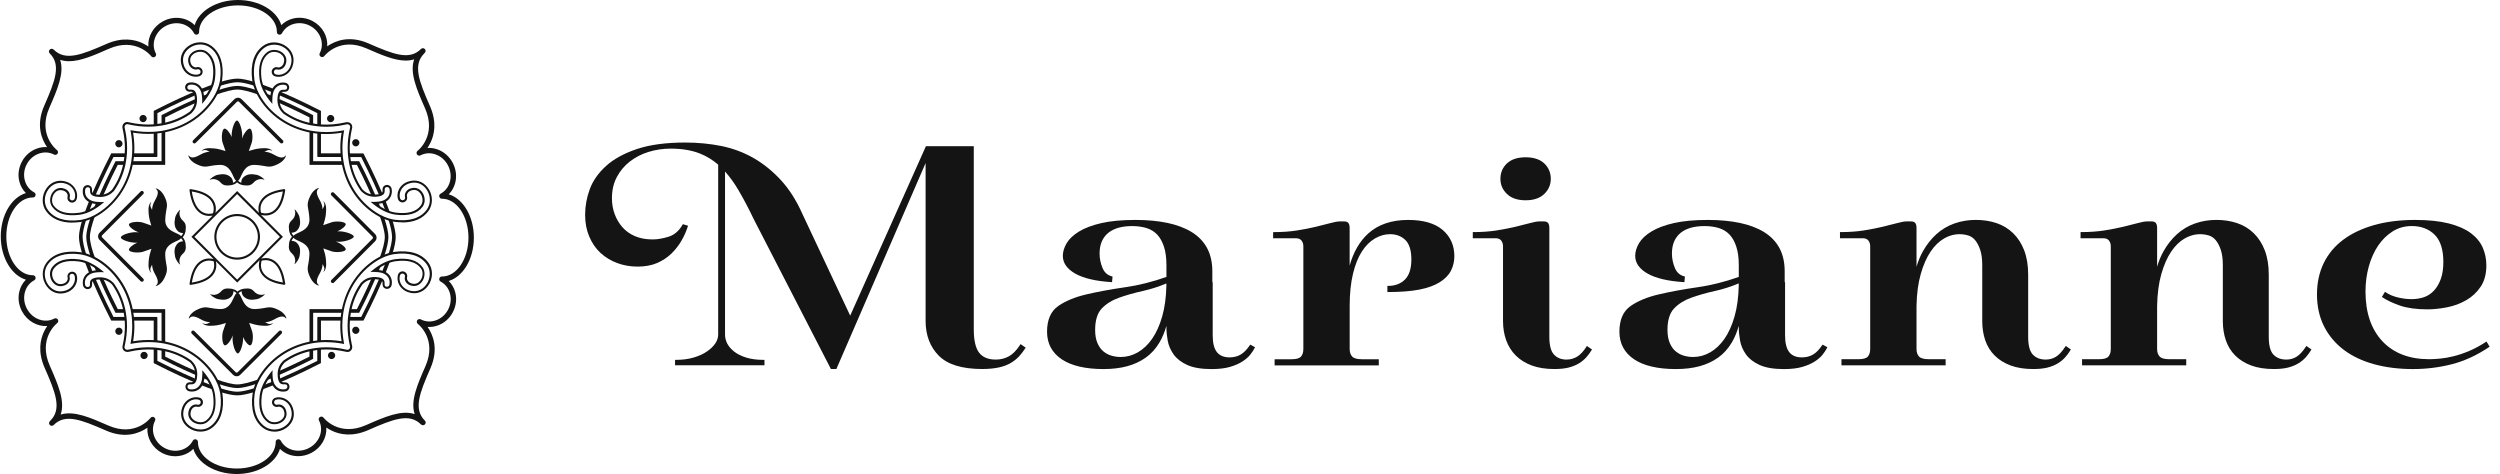 <svg width="232" height="44" viewBox="0 0 232 44" fill="none" xmlns="http://www.w3.org/2000/svg">
<g clip-path="url(#clip0_188_3322)">
<path d="M94.664 32.005C94.332 32.516 93.978 32.875 93.617 33.071C93.255 33.268 92.847 33.369 92.407 33.369C91.707 33.369 91.188 33.155 90.864 32.732C90.534 32.304 90.367 31.579 90.367 30.574V13.569H85.925L78.898 29.291L74.458 19.842C73.91 18.61 73.244 17.561 72.477 16.725C71.71 15.892 70.86 15.201 69.945 14.675C69.031 14.149 68.028 13.773 66.964 13.554C65.902 13.338 64.764 13.227 63.579 13.227C61.801 13.227 60.297 13.431 59.108 13.829C57.915 14.23 56.952 14.758 56.241 15.402C55.529 16.047 55.02 16.772 54.732 17.553C54.444 18.332 54.299 19.136 54.299 19.94C54.299 20.678 54.427 21.354 54.683 21.956C54.938 22.558 55.29 23.067 55.728 23.472C56.165 23.875 56.686 24.193 57.276 24.411C57.861 24.63 58.498 24.741 59.169 24.741C59.84 24.741 60.472 24.63 60.978 24.409C61.484 24.188 61.932 23.895 62.3 23.539C62.669 23.182 62.984 22.779 63.237 22.342C63.49 21.904 63.687 21.462 63.825 21.027L63.849 20.948L63.37 20.803L63.338 20.857C63.008 21.43 62.576 21.801 62.05 21.966C61.514 22.133 61.015 22.219 60.57 22.219C59.946 22.219 59.393 22.118 58.926 21.916C58.461 21.717 58.068 21.437 57.758 21.083C57.446 20.729 57.205 20.316 57.038 19.859C56.871 19.404 56.787 18.913 56.787 18.399C56.787 17.664 56.939 17.003 57.239 16.435C57.539 15.867 57.947 15.38 58.449 14.989C58.953 14.599 59.538 14.296 60.184 14.097C60.836 13.896 61.529 13.792 62.246 13.792C63.279 13.792 64.191 13.945 64.953 14.247C65.572 14.493 66.143 14.842 66.647 15.28V31.048C66.647 31.326 66.558 31.599 66.386 31.86C66.209 32.125 65.951 32.376 65.619 32.607C65.285 32.84 64.867 33.032 64.378 33.177C63.886 33.322 63.331 33.396 62.726 33.396H62.645V33.897H70.943V33.396H70.862C70.233 33.396 69.685 33.322 69.228 33.177C68.77 33.032 68.394 32.84 68.109 32.609C67.824 32.378 67.612 32.13 67.48 31.867C67.35 31.606 67.283 31.331 67.283 31.048V15.916C67.726 16.413 68.134 16.976 68.502 17.6C68.977 18.404 69.461 19.316 69.935 20.314L77.084 34.197L77.106 34.241H77.617L85.896 15.134V29.785C85.896 31.1 86.306 32.184 87.115 33.005C87.924 33.826 89.278 34.244 91.139 34.244C91.709 34.244 92.221 34.197 92.66 34.106C93.103 34.013 93.484 33.87 93.796 33.686C94.111 33.499 94.376 33.288 94.585 33.054C94.792 32.825 94.978 32.58 95.141 32.327L95.183 32.263L94.711 31.933L94.666 32.002L94.664 32.005Z" fill="#141414"/>
<path d="M115.983 32.036C115.718 32.435 115.432 32.727 115.137 32.902C114.845 33.076 114.496 33.165 114.103 33.165C113.584 33.165 113.191 33.002 112.933 32.683C112.672 32.356 112.539 31.832 112.539 31.127V26.191H112.505V25.176C112.505 24.348 112.34 23.62 112.016 23.018C111.691 22.415 111.209 21.916 110.585 21.533C109.966 21.154 109.208 20.869 108.336 20.685C107.468 20.503 106.473 20.41 105.379 20.41C104.125 20.41 103.061 20.508 102.215 20.702C101.367 20.896 100.669 21.159 100.141 21.481C99.607 21.806 99.219 22.172 98.985 22.57C98.752 22.968 98.631 23.362 98.631 23.74C98.631 24.407 99.025 24.967 99.801 25.4C100.561 25.825 101.677 26.088 103.12 26.179L103.198 26.184L103.245 25.663L103.179 25.645C102.768 25.537 102.483 25.279 102.309 24.854C102.132 24.421 102.041 23.979 102.041 23.534C102.041 23.089 102.112 22.706 102.257 22.386C102.4 22.069 102.604 21.803 102.867 21.594C103.13 21.386 103.449 21.231 103.813 21.13C104.182 21.029 104.604 20.98 105.074 20.98C105.543 20.98 106.01 21.041 106.401 21.164C106.785 21.285 107.114 21.486 107.377 21.759C107.64 22.034 107.854 22.408 108.009 22.875C108.166 23.345 108.245 23.922 108.245 24.593V25.699C106.959 26.154 105.684 26.474 104.45 26.651C103.107 26.845 101.886 27.069 100.819 27.319C99.742 27.57 98.86 27.939 98.191 28.408C97.51 28.89 97.166 29.689 97.166 30.783C97.166 31.877 97.626 32.739 98.535 33.347C99.433 33.946 100.738 34.249 102.409 34.249C103.211 34.249 103.941 34.163 104.585 33.991C105.231 33.819 105.814 33.548 106.32 33.192C106.829 32.833 107.262 32.353 107.608 31.766C107.864 31.331 108.078 30.817 108.245 30.235V30.409C108.245 30.78 108.287 31.188 108.365 31.621C108.446 32.063 108.628 32.489 108.909 32.885C109.189 33.283 109.614 33.614 110.172 33.868C110.728 34.121 111.487 34.251 112.429 34.251C113.117 34.251 113.702 34.18 114.162 34.042C114.624 33.905 115.01 33.735 115.312 33.536C115.614 33.339 115.858 33.125 116.032 32.904C116.207 32.683 116.342 32.476 116.433 32.292L116.467 32.223L116.027 31.98L115.985 32.041L115.983 32.036ZM101.63 30.611C101.63 29.723 101.837 29.057 102.24 28.632C102.65 28.199 103.194 27.86 103.85 27.627C104.516 27.391 105.266 27.177 106.079 26.997C106.785 26.84 107.512 26.607 108.24 26.304V26.506C108.218 27.59 108.085 28.553 107.849 29.374C107.613 30.193 107.301 30.886 106.92 31.437C106.541 31.982 106.094 32.408 105.595 32.695C105.096 32.983 104.565 33.128 104.01 33.128C103.72 33.128 103.434 33.089 103.159 33.01C102.886 32.934 102.631 32.801 102.402 32.614C102.173 32.43 101.987 32.169 101.844 31.84C101.701 31.51 101.628 31.095 101.628 30.606L101.63 30.611Z" fill="#141414"/>
<path d="M133.873 21.334C133.155 20.719 132.079 20.41 130.675 20.41C129.134 20.41 127.885 20.837 126.961 21.678C126.174 22.396 125.599 23.391 125.247 24.64V21.174C125.247 20.975 125.216 20.828 125.149 20.722C125.075 20.606 124.933 20.547 124.721 20.547H124.345C124.134 20.547 123.832 20.599 123.453 20.705C123.062 20.81 122.607 20.926 122.106 21.046C121.582 21.172 120.993 21.287 120.351 21.388C119.707 21.489 118.992 21.54 118.227 21.54H118.146V22.111H120.243C120.494 22.111 120.668 22.179 120.779 22.32C120.892 22.465 120.951 22.644 120.951 22.851V32.39C120.951 32.688 120.877 32.924 120.732 33.091C120.589 33.253 120.299 33.337 119.869 33.337H118.284V33.907H127.951V33.337H126.366C125.936 33.337 125.638 33.253 125.483 33.089C125.329 32.921 125.25 32.688 125.25 32.39V28.389C125.25 27.26 125.353 26.26 125.555 25.414C125.756 24.571 126.037 23.873 126.383 23.337C126.727 22.804 127.133 22.398 127.588 22.133C128.04 21.867 128.514 21.732 129.001 21.732C129.569 21.732 130.046 21.914 130.417 22.273C130.786 22.632 130.975 23.239 130.975 24.08C130.975 24.92 130.776 25.545 130.382 25.938C129.989 26.331 129.468 26.53 128.831 26.53H128.75V27.101H128.831C129.972 27.101 130.938 27.024 131.702 26.877C132.472 26.727 133.108 26.501 133.593 26.198C134.082 25.896 134.436 25.535 134.647 25.124C134.856 24.716 134.964 24.262 134.964 23.772C134.964 22.772 134.598 21.953 133.875 21.334H133.873Z" fill="#141414"/>
<path d="M141.579 18.586C142.326 18.586 142.909 18.389 143.31 17.998C143.713 17.607 143.914 17.135 143.914 16.59C143.914 16.044 143.71 15.543 143.307 15.164C142.907 14.786 142.324 14.596 141.577 14.596C140.829 14.596 140.247 14.788 139.846 15.164C139.443 15.543 139.239 16.022 139.239 16.59C139.239 17.158 139.443 17.607 139.844 17.998C140.244 18.387 140.827 18.586 141.574 18.586H141.579Z" fill="#141414"/>
<path d="M147.223 32.174C146.935 32.619 146.638 32.931 146.343 33.106C146.05 33.28 145.724 33.369 145.375 33.369C144.89 33.369 144.512 33.221 144.219 32.914C143.927 32.612 143.779 32.056 143.779 31.26V21.172C143.779 20.973 143.747 20.825 143.681 20.719C143.607 20.604 143.465 20.545 143.253 20.545H142.877C142.666 20.545 142.363 20.596 141.985 20.702C141.594 20.808 141.139 20.923 140.635 21.044C140.112 21.169 139.522 21.282 138.88 21.386C138.236 21.486 137.521 21.538 136.756 21.538H136.675V22.108H138.772C139.023 22.108 139.197 22.177 139.308 22.317C139.421 22.462 139.48 22.642 139.48 22.848V29.79C139.48 30.436 139.581 31.036 139.775 31.579C139.972 32.125 140.271 32.599 140.665 32.993C141.058 33.386 141.557 33.698 142.147 33.917C142.735 34.136 143.44 34.246 144.244 34.246C144.77 34.246 145.22 34.2 145.581 34.106C145.94 34.013 146.259 33.883 146.525 33.72C146.793 33.558 147.021 33.369 147.211 33.157C147.395 32.948 147.56 32.727 147.697 32.496L147.737 32.432L147.265 32.103L147.221 32.172L147.223 32.174Z" fill="#141414"/>
<path d="M169.095 32.036C168.83 32.435 168.545 32.727 168.25 32.902C167.957 33.076 167.608 33.165 167.215 33.165C166.689 33.165 166.305 33.007 166.047 32.683C165.787 32.356 165.654 31.832 165.654 31.127V26.191H165.619V25.176C165.619 24.348 165.455 23.62 165.13 23.018C164.806 22.415 164.324 21.916 163.7 21.533C163.08 21.154 162.323 20.869 161.451 20.685C160.583 20.503 159.587 20.41 158.493 20.41C157.24 20.41 156.175 20.508 155.33 20.702C154.482 20.896 153.784 21.159 153.255 21.481C152.722 21.806 152.333 22.172 152.1 22.57C151.866 22.968 151.746 23.362 151.746 23.74C151.746 24.407 152.139 24.967 152.916 25.4C153.676 25.825 154.792 26.088 156.234 26.179L156.313 26.184L156.36 25.663L156.293 25.645C155.883 25.537 155.598 25.279 155.423 24.854C155.246 24.421 155.155 23.976 155.155 23.534C155.155 23.091 155.227 22.706 155.372 22.386C155.514 22.069 155.718 21.803 155.981 21.594C156.244 21.386 156.564 21.231 156.928 21.13C157.296 21.029 157.719 20.98 158.189 20.98C158.658 20.98 159.125 21.041 159.516 21.164C159.9 21.285 160.229 21.486 160.492 21.759C160.755 22.034 160.969 22.41 161.124 22.875C161.281 23.345 161.36 23.922 161.36 24.593V25.699C160.074 26.154 158.798 26.474 157.564 26.651C156.222 26.845 155.001 27.069 153.934 27.319C152.857 27.57 151.975 27.939 151.306 28.408C150.625 28.89 150.281 29.689 150.281 30.783C150.281 31.877 150.743 32.739 151.65 33.347C152.547 33.946 153.853 34.249 155.524 34.249C156.325 34.249 157.058 34.163 157.699 33.991C158.346 33.819 158.929 33.548 159.435 33.192C159.944 32.833 160.376 32.353 160.723 31.766C160.979 31.331 161.192 30.817 161.36 30.235V30.409C161.36 30.78 161.401 31.188 161.48 31.621C161.561 32.063 161.743 32.486 162.023 32.885C162.304 33.283 162.729 33.614 163.287 33.868C163.842 34.121 164.602 34.251 165.543 34.251C166.232 34.251 166.817 34.18 167.276 34.042C167.738 33.905 168.124 33.735 168.424 33.536C168.727 33.339 168.97 33.125 169.144 32.904C169.319 32.683 169.454 32.476 169.545 32.292L169.58 32.223L169.139 31.98L169.098 32.041L169.095 32.036ZM161.355 26.304V26.506C161.333 27.59 161.2 28.553 160.964 29.374C160.728 30.193 160.416 30.886 160.035 31.437C159.656 31.982 159.209 32.408 158.71 32.695C158.211 32.983 157.677 33.128 157.124 33.128C156.834 33.128 156.549 33.089 156.274 33.01C156.001 32.934 155.745 32.801 155.517 32.614C155.288 32.43 155.101 32.169 154.959 31.84C154.816 31.51 154.742 31.095 154.742 30.606C154.742 29.718 154.949 29.052 155.352 28.627C155.763 28.194 156.306 27.855 156.962 27.622C157.628 27.386 158.378 27.172 159.192 26.992C159.897 26.835 160.625 26.604 161.352 26.299L161.355 26.304Z" fill="#141414"/>
<path d="M191.656 32.174C191.368 32.619 191.075 32.931 190.793 33.106C190.51 33.28 190.191 33.369 189.844 33.369C189.345 33.369 188.944 33.216 188.654 32.914C188.362 32.612 188.214 32.054 188.214 31.26V25.481C188.214 24.633 188.091 23.881 187.85 23.246C187.607 22.612 187.263 22.074 186.823 21.644C186.383 21.216 185.862 20.899 185.269 20.702C184.682 20.506 184.035 20.407 183.347 20.407C182.659 20.407 181.993 20.518 181.371 20.737C180.749 20.955 180.186 21.29 179.702 21.727C179.22 22.165 178.8 22.693 178.456 23.303C178.207 23.74 178.006 24.227 177.853 24.753V21.172C177.853 20.973 177.821 20.825 177.755 20.719C177.681 20.604 177.539 20.545 177.327 20.545H176.951C176.74 20.545 176.437 20.596 176.059 20.702C175.668 20.808 175.213 20.923 174.709 21.044C174.186 21.169 173.596 21.282 172.954 21.386C172.31 21.486 171.595 21.538 170.831 21.538H170.749V22.108H172.846C173.094 22.108 173.271 22.177 173.382 22.317C173.495 22.462 173.554 22.642 173.554 22.848V32.388C173.554 32.685 173.48 32.921 173.335 33.089C173.193 33.251 172.903 33.334 172.473 33.334H170.887V33.905H180.555V33.334H178.969C178.539 33.334 178.242 33.251 178.087 33.086C177.932 32.919 177.853 32.685 177.853 32.388V28.389C177.875 27.26 178.006 26.267 178.244 25.434C178.48 24.603 178.787 23.903 179.156 23.354C179.525 22.809 179.948 22.396 180.412 22.13C181.127 21.72 181.885 21.626 182.642 21.848C182.897 21.924 183.121 22.076 183.303 22.3C183.49 22.531 183.645 22.833 183.767 23.197C183.89 23.563 183.952 24.045 183.952 24.625V29.79C183.952 30.434 184.045 31.036 184.23 31.577C184.416 32.123 184.709 32.599 185.105 32.993C185.498 33.386 185.997 33.698 186.587 33.917C187.174 34.136 187.88 34.246 188.684 34.246C189.21 34.246 189.66 34.2 190.021 34.106C190.38 34.013 190.699 33.883 190.965 33.72C191.233 33.558 191.461 33.369 191.651 33.157C191.837 32.948 192.002 32.725 192.137 32.496L192.177 32.432L191.705 32.103L191.66 32.172L191.656 32.174Z" fill="#141414"/>
<path d="M213.983 32.174C213.695 32.619 213.402 32.931 213.12 33.106C212.837 33.28 212.518 33.369 212.171 33.369C211.672 33.369 211.271 33.216 210.981 32.914C210.689 32.612 210.541 32.054 210.541 31.26V25.481C210.541 24.633 210.418 23.881 210.177 23.246C209.934 22.612 209.59 22.074 209.15 21.644C208.71 21.216 208.189 20.899 207.596 20.702C207.009 20.506 206.362 20.407 205.674 20.407C204.986 20.407 204.32 20.518 203.698 20.737C203.076 20.955 202.513 21.29 202.029 21.727C201.547 22.165 201.127 22.693 200.783 23.303C200.534 23.74 200.333 24.227 200.18 24.753V21.172C200.18 20.973 200.148 20.825 200.082 20.719C200.008 20.604 199.866 20.545 199.654 20.545H199.278C199.067 20.545 198.764 20.596 198.386 20.702C197.995 20.808 197.54 20.923 197.036 21.044C196.513 21.169 195.923 21.285 195.281 21.386C194.637 21.486 193.922 21.538 193.158 21.538H193.076V22.108H195.173C195.421 22.108 195.598 22.177 195.709 22.317C195.822 22.462 195.881 22.642 195.881 22.848V32.388C195.881 32.685 195.807 32.921 195.662 33.089C195.52 33.251 195.23 33.334 194.8 33.334H193.214V33.905H202.882V33.334H201.296C200.866 33.334 200.569 33.251 200.414 33.086C200.259 32.919 200.18 32.685 200.18 32.388V28.389C200.202 27.26 200.333 26.267 200.571 25.434C200.807 24.603 201.114 23.903 201.483 23.354C201.852 22.809 202.272 22.396 202.739 22.13C203.457 21.72 204.212 21.626 204.969 21.848C205.224 21.924 205.448 22.076 205.63 22.3C205.817 22.531 205.972 22.833 206.094 23.197C206.217 23.563 206.279 24.045 206.279 24.625V29.79C206.279 30.434 206.372 31.036 206.557 31.577C206.741 32.123 207.036 32.599 207.429 32.993C207.823 33.386 208.322 33.698 208.911 33.917C209.499 34.136 210.204 34.246 211.008 34.246C211.534 34.246 211.984 34.2 212.345 34.106C212.704 34.013 213.024 33.883 213.289 33.72C213.555 33.558 213.786 33.369 213.975 33.157C214.162 32.948 214.327 32.725 214.464 32.496L214.504 32.432L214.032 32.103L213.987 32.172L213.983 32.174Z" fill="#141414"/>
<path d="M230.749 31.695L230.68 31.739C230.162 32.078 229.641 32.358 229.137 32.57C228.633 32.784 228.144 32.948 227.679 33.062C227.219 33.175 226.792 33.248 226.408 33.283C226.027 33.317 225.695 33.334 225.423 33.334C223.584 33.334 222.126 32.774 221.086 31.668C220.047 30.559 219.518 29.008 219.518 27.054C219.518 26.245 219.621 25.463 219.823 24.733C220.025 24.006 220.315 23.357 220.683 22.806C221.052 22.258 221.504 21.813 222.028 21.479C222.547 21.147 223.149 20.977 223.815 20.977C224.678 20.977 225.391 21.245 225.929 21.776C226.47 22.305 226.743 23.16 226.743 24.318C226.743 24.92 226.664 25.446 226.509 25.881C226.354 26.314 226.14 26.678 225.875 26.965C225.612 27.25 225.3 27.457 224.951 27.577C224.277 27.808 223.473 27.823 222.549 27.609C222.114 27.509 221.726 27.346 221.396 27.125L221.327 27.078L221.04 27.558L221.104 27.6C221.519 27.877 222.067 28.133 222.728 28.362C223.395 28.59 224.243 28.708 225.25 28.708C225.823 28.708 226.44 28.644 227.079 28.519C227.723 28.393 228.323 28.172 228.864 27.86C229.407 27.548 229.859 27.125 230.208 26.604C230.558 26.08 230.734 25.414 230.734 24.628C230.734 24.05 230.624 23.499 230.403 22.988C230.181 22.477 229.81 22.022 229.299 21.639C228.793 21.258 228.104 20.955 227.254 20.736C226.406 20.52 225.354 20.41 224.122 20.41C222.709 20.41 221.423 20.572 220.305 20.891C219.181 21.213 218.218 21.671 217.441 22.256C216.659 22.841 216.052 23.571 215.639 24.421C215.226 25.272 215.015 26.25 215.015 27.329C215.015 28.408 215.236 29.428 215.674 30.289C216.111 31.151 216.728 31.884 217.51 32.471C218.289 33.056 219.236 33.504 220.324 33.801C221.411 34.099 222.62 34.249 223.918 34.249C225.15 34.249 226.364 34.099 227.529 33.801C228.694 33.504 229.854 32.971 230.973 32.216L231.037 32.174L230.749 31.695Z" fill="#141414"/>
<path d="M30.874 26.27C30.829 26.27 30.788 26.253 30.753 26.221C30.687 26.154 30.687 26.049 30.753 25.982L34.571 22.15C34.622 22.098 34.622 22.012 34.571 21.961L30.753 18.129C30.687 18.062 30.687 17.956 30.753 17.89C30.82 17.824 30.925 17.824 30.992 17.89L34.809 21.722C34.991 21.907 34.991 22.207 34.809 22.389L30.992 26.221C30.96 26.253 30.916 26.27 30.871 26.27H30.874Z" fill="#141414"/>
<path d="M21.963 34.917C21.843 34.917 21.722 34.871 21.629 34.78L17.797 30.962C17.73 30.896 17.73 30.79 17.797 30.724C17.863 30.657 17.969 30.657 18.035 30.724L21.867 34.541C21.919 34.593 22.005 34.593 22.057 34.541L25.889 30.724C25.955 30.657 26.061 30.657 26.127 30.724C26.194 30.79 26.194 30.896 26.127 30.962L22.295 34.78C22.204 34.871 22.081 34.917 21.961 34.917H21.963Z" fill="#141414"/>
<path d="M13.175 26.147C13.131 26.147 13.089 26.13 13.055 26.098L9.238 22.266C9.056 22.081 9.053 21.784 9.238 21.599L13.055 17.767C13.121 17.701 13.227 17.701 13.293 17.767C13.36 17.834 13.36 17.939 13.293 18.006L9.476 21.838C9.424 21.89 9.424 21.976 9.476 22.027L13.293 25.859C13.36 25.926 13.36 26.031 13.293 26.098C13.261 26.13 13.217 26.147 13.173 26.147H13.175Z" fill="#141414"/>
<path d="M26.132 13.311C26.088 13.311 26.046 13.293 26.012 13.261L22.179 9.444C22.128 9.392 22.042 9.392 21.99 9.444L18.158 13.261C18.092 13.328 17.986 13.325 17.92 13.261C17.853 13.195 17.853 13.089 17.92 13.023L21.752 9.206C21.936 9.024 22.233 9.024 22.418 9.206L26.25 13.023C26.316 13.089 26.316 13.195 26.25 13.261C26.218 13.293 26.174 13.311 26.13 13.311H26.132Z" fill="#141414"/>
<path d="M32.83 21.953C32.83 21.749 32.046 21.464 31.449 21.464L31.299 21.474C31.722 21.295 32.125 20.958 32.081 20.783C32.029 20.587 31.304 20.483 30.81 20.614L29.991 20.899C30.006 20.86 30.021 20.82 30.035 20.776C30.237 20.127 30.249 19.898 30.267 19.422C30.284 18.871 29.982 18.608 30.023 18.709C30.075 18.832 30.139 18.984 30.067 19.149C30.023 19.252 29.979 19.338 29.937 19.424C29.89 18.731 29.544 18.507 29.421 17.996C29.36 17.743 29.455 17.583 29.559 17.512C29.76 17.374 29.16 17.435 28.802 18.161C28.33 19.112 28.664 19.163 28.715 20.329C28.767 21.479 27.43 21.555 27.25 21.882H27.246C27.199 21.84 27.118 21.749 27.056 21.592C27.165 21.595 27.391 21.56 27.528 21.427C27.931 21.041 27.87 20.565 27.799 20.181C27.74 19.862 27.423 19.458 27.341 19.441C27.329 19.439 27.324 19.449 27.327 19.453C27.418 19.599 27.491 20.083 27.064 20.456C26.803 20.685 26.781 20.975 26.813 21.194C26.82 21.622 26.988 21.863 27.096 21.973C26.988 22.084 26.818 22.325 26.813 22.752C26.781 22.971 26.803 23.261 27.064 23.49C27.489 23.863 27.418 24.348 27.327 24.493C27.322 24.5 27.327 24.507 27.341 24.505C27.423 24.488 27.742 24.085 27.799 23.765C27.867 23.384 27.931 22.905 27.528 22.519C27.388 22.386 27.165 22.352 27.056 22.354C27.118 22.194 27.199 22.103 27.246 22.064H27.25C27.432 22.391 28.767 22.467 28.715 23.618C28.664 24.783 28.33 24.834 28.802 25.786C29.163 26.511 29.76 26.572 29.559 26.434C29.455 26.363 29.36 26.203 29.421 25.95C29.546 25.436 29.898 25.21 29.94 24.503C29.982 24.586 30.026 24.674 30.07 24.775C30.141 24.94 30.077 25.092 30.026 25.215C29.984 25.316 30.286 25.051 30.269 24.503C30.254 24.026 30.24 23.797 30.038 23.148C30.028 23.114 30.016 23.084 30.004 23.052L30.812 23.335C31.306 23.465 32.032 23.362 32.083 23.165C32.135 22.971 31.628 22.575 31.159 22.418L31.451 22.438C32.046 22.438 32.833 22.162 32.833 21.948L32.83 21.953ZM29.286 21.145C29.286 21.145 29.298 21.135 29.303 21.13C29.303 21.132 29.303 21.137 29.303 21.14L29.288 21.145H29.286ZM29.305 22.824C29.305 22.824 29.293 22.814 29.288 22.809L29.305 22.814C29.305 22.814 29.305 22.821 29.305 22.824Z" fill="#141414"/>
<path d="M25.857 28.767C24.905 28.295 24.854 28.63 23.689 28.681C22.538 28.733 22.462 27.396 22.135 27.216V27.211C22.177 27.165 22.268 27.083 22.425 27.022C22.423 27.13 22.457 27.356 22.59 27.494C22.976 27.897 23.453 27.836 23.836 27.764C24.156 27.705 24.559 27.388 24.576 27.307C24.579 27.295 24.569 27.29 24.564 27.292C24.419 27.383 23.934 27.457 23.561 27.029C23.332 26.769 23.042 26.747 22.823 26.779C22.396 26.786 22.155 26.953 22.044 27.061C21.934 26.953 21.693 26.784 21.265 26.779C21.046 26.747 20.756 26.769 20.528 27.029C20.154 27.455 19.67 27.383 19.525 27.292C19.517 27.287 19.51 27.292 19.512 27.307C19.53 27.388 19.933 27.708 20.252 27.764C20.633 27.833 21.113 27.897 21.499 27.494C21.631 27.354 21.666 27.13 21.663 27.022C21.823 27.083 21.914 27.165 21.953 27.211V27.216C21.626 27.398 21.55 28.733 20.4 28.681C19.235 28.63 19.183 28.295 18.232 28.767C17.507 29.129 17.445 29.726 17.583 29.524C17.654 29.421 17.814 29.325 18.067 29.387C18.581 29.512 18.807 29.863 19.515 29.905C19.431 29.947 19.343 29.991 19.242 30.036C19.077 30.107 18.925 30.043 18.802 29.991C18.701 29.95 18.967 30.252 19.515 30.235C19.992 30.22 20.22 30.205 20.869 30.004C20.904 29.994 20.933 29.982 20.965 29.969L20.683 30.778C20.552 31.272 20.655 31.997 20.852 32.049C21.046 32.1 21.442 31.594 21.599 31.125L21.58 31.417C21.58 32.012 21.855 32.798 22.069 32.798C22.273 32.798 22.558 32.014 22.558 31.417L22.548 31.267C22.728 31.69 23.064 32.093 23.239 32.049C23.436 31.997 23.539 31.272 23.409 30.778L23.123 29.959C23.163 29.974 23.202 29.989 23.246 30.004C23.895 30.205 24.124 30.218 24.601 30.235C25.151 30.252 25.414 29.95 25.314 29.991C25.191 30.043 25.038 30.107 24.873 30.036C24.77 29.991 24.684 29.947 24.598 29.905C25.291 29.859 25.515 29.512 26.026 29.389C26.28 29.328 26.439 29.424 26.511 29.527C26.648 29.728 26.587 29.129 25.862 28.77L25.857 28.767ZM21.194 29.274C21.194 29.274 21.204 29.261 21.209 29.256L21.204 29.274C21.204 29.274 21.196 29.274 21.194 29.274ZM22.873 29.254C22.873 29.254 22.883 29.266 22.887 29.271C22.885 29.271 22.88 29.271 22.878 29.271L22.873 29.256V29.254Z" fill="#141414"/>
<path d="M16.953 22.01C17.062 21.899 17.231 21.658 17.236 21.231C17.268 21.012 17.246 20.722 16.985 20.493C16.56 20.12 16.631 19.635 16.723 19.49C16.727 19.483 16.723 19.476 16.708 19.478C16.627 19.495 16.307 19.898 16.25 20.218C16.182 20.599 16.118 21.078 16.521 21.464C16.661 21.597 16.885 21.631 16.993 21.629C16.931 21.789 16.85 21.88 16.804 21.919H16.799C16.617 21.592 15.282 21.516 15.334 20.366C15.385 19.2 15.72 19.149 15.248 18.197C14.886 17.472 14.289 17.411 14.491 17.549C14.594 17.62 14.69 17.779 14.628 18.033C14.503 18.547 14.151 18.773 14.11 19.48C14.068 19.397 14.024 19.308 13.979 19.208C13.908 19.043 13.972 18.891 14.024 18.768C14.065 18.667 13.763 18.932 13.78 19.48C13.795 19.957 13.81 20.186 14.011 20.835C14.021 20.869 14.033 20.899 14.046 20.931L13.237 20.648C12.743 20.518 12.018 20.621 11.966 20.818C11.914 21.012 12.421 21.408 12.89 21.565L12.598 21.545C12.003 21.545 11.216 21.821 11.216 22.035C11.216 22.238 12.001 22.524 12.598 22.524L12.748 22.514C12.325 22.693 11.922 23.03 11.966 23.205C12.018 23.401 12.743 23.504 13.237 23.374L14.055 23.089C14.041 23.128 14.026 23.168 14.011 23.212C13.81 23.861 13.797 24.09 13.78 24.566C13.763 25.117 14.065 25.38 14.024 25.279C13.972 25.156 13.908 25.004 13.979 24.839C14.024 24.736 14.068 24.65 14.11 24.564C14.156 25.257 14.503 25.481 14.626 25.992C14.687 26.245 14.591 26.405 14.488 26.476C14.287 26.614 14.886 26.552 15.245 25.827C15.717 24.876 15.383 24.824 15.331 23.659C15.28 22.509 16.617 22.433 16.796 22.106H16.801C16.848 22.148 16.929 22.238 16.99 22.396C16.882 22.393 16.656 22.428 16.518 22.561C16.115 22.947 16.177 23.423 16.248 23.807C16.307 24.126 16.624 24.529 16.705 24.547C16.718 24.549 16.723 24.539 16.72 24.534C16.629 24.389 16.555 23.905 16.983 23.532C17.244 23.303 17.266 23.013 17.234 22.794C17.226 22.366 17.059 22.125 16.951 22.015L16.953 22.01ZM14.744 21.162C14.744 21.162 14.756 21.172 14.761 21.177L14.744 21.172C14.744 21.172 14.744 21.164 14.744 21.162ZM14.763 22.841C14.763 22.841 14.751 22.851 14.746 22.855C14.746 22.853 14.746 22.848 14.746 22.846L14.761 22.841H14.763Z" fill="#141414"/>
<path d="M26.471 14.461C26.4 14.564 26.24 14.66 25.987 14.599C25.473 14.473 25.247 14.122 24.539 14.08C24.623 14.038 24.711 13.994 24.812 13.95C24.977 13.879 25.129 13.943 25.252 13.994C25.353 14.036 25.087 13.733 24.539 13.751C24.062 13.765 23.834 13.78 23.185 13.982C23.15 13.992 23.121 14.004 23.089 14.016L23.372 13.207C23.502 12.713 23.399 11.988 23.202 11.937C23.008 11.885 22.612 12.391 22.455 12.861L22.474 12.568C22.474 11.973 22.199 11.187 21.985 11.187C21.781 11.187 21.496 11.971 21.496 12.568L21.506 12.718C21.326 12.296 20.99 11.892 20.815 11.937C20.619 11.988 20.515 12.713 20.646 13.207L20.931 14.026C20.891 14.011 20.852 13.996 20.808 13.982C20.159 13.78 19.93 13.768 19.453 13.751C18.903 13.733 18.64 14.036 18.741 13.994C18.863 13.943 19.016 13.879 19.181 13.95C19.284 13.994 19.37 14.038 19.456 14.08C18.763 14.127 18.539 14.473 18.028 14.596C17.774 14.658 17.615 14.562 17.544 14.459C17.406 14.257 17.467 14.857 18.192 15.216C19.144 15.688 19.195 15.353 20.36 15.302C21.511 15.25 21.587 16.587 21.914 16.767V16.772C21.872 16.818 21.781 16.899 21.624 16.961C21.626 16.853 21.592 16.627 21.459 16.489C21.073 16.086 20.596 16.147 20.213 16.219C19.893 16.278 19.49 16.595 19.473 16.676C19.471 16.688 19.48 16.693 19.485 16.691C19.63 16.6 20.115 16.526 20.488 16.954C20.717 17.214 21.007 17.236 21.226 17.204C21.653 17.197 21.894 17.03 22.005 16.922C22.116 17.03 22.356 17.199 22.784 17.204C23.003 17.236 23.293 17.214 23.522 16.954C23.895 16.528 24.38 16.6 24.524 16.691C24.532 16.695 24.539 16.691 24.537 16.676C24.52 16.595 24.116 16.275 23.797 16.219C23.416 16.15 22.936 16.086 22.551 16.489C22.418 16.629 22.384 16.853 22.386 16.961C22.226 16.899 22.135 16.818 22.096 16.772V16.767C22.423 16.585 22.499 15.25 23.649 15.302C24.814 15.353 24.866 15.688 25.817 15.216C26.543 14.854 26.604 14.257 26.466 14.459L26.471 14.461ZM22.855 14.712C22.855 14.712 22.846 14.724 22.841 14.729L22.846 14.712C22.846 14.712 22.853 14.712 22.855 14.712ZM21.177 14.732C21.177 14.732 21.167 14.719 21.162 14.714C21.164 14.714 21.169 14.714 21.172 14.714L21.177 14.729V14.732Z" fill="#141414"/>
<path d="M26.464 26.297C26.464 26.297 26.464 26.292 26.464 26.289C26.309 25.198 25.943 24.475 25.375 24.143C24.886 23.856 24.404 23.952 24.23 24.003L26.255 21.978L24.217 19.94C24.296 19.965 24.448 19.999 24.642 19.999C24.854 19.999 25.114 19.955 25.377 19.802C25.945 19.471 26.311 18.748 26.466 17.657C26.474 17.602 26.437 17.553 26.383 17.546C26.363 17.544 26.346 17.546 26.331 17.553C26.329 17.553 26.326 17.553 26.324 17.553C25.232 17.708 24.51 18.074 24.178 18.642C23.912 19.095 23.974 19.542 24.026 19.746L22.01 17.73L19.987 19.753C20.038 19.554 20.107 19.102 19.837 18.642C19.505 18.074 18.782 17.708 17.691 17.553C17.637 17.546 17.588 17.583 17.58 17.637C17.578 17.654 17.58 17.674 17.588 17.689C17.588 17.691 17.588 17.693 17.588 17.696C17.743 18.787 18.109 19.51 18.677 19.842C18.937 19.994 19.198 20.038 19.409 20.038C19.54 20.038 19.652 20.021 19.736 20.004L17.762 21.978L19.829 24.045C19.662 23.996 19.173 23.893 18.677 24.183C18.109 24.515 17.743 25.237 17.588 26.329C17.58 26.383 17.617 26.432 17.671 26.439C17.676 26.439 17.681 26.439 17.686 26.439C17.696 26.439 17.703 26.432 17.713 26.43C17.713 26.43 17.715 26.43 17.718 26.43C17.723 26.43 17.728 26.43 17.733 26.43C18.824 26.275 19.547 25.908 19.879 25.341C20.142 24.893 20.083 24.448 20.034 24.242L22.015 26.223L24.099 24.139C24.07 24.22 23.89 24.775 24.222 25.341C24.554 25.908 25.277 26.275 26.368 26.43C26.373 26.43 26.378 26.43 26.383 26.43C26.432 26.43 26.474 26.395 26.481 26.346C26.484 26.329 26.481 26.309 26.474 26.294L26.464 26.297ZM24.348 18.738C24.638 18.244 25.279 17.917 26.248 17.765C26.093 18.713 25.768 19.343 25.279 19.63C24.763 19.935 24.234 19.739 24.23 19.736C24.23 19.736 24.227 19.736 24.225 19.736C24.185 19.596 24.094 19.166 24.345 18.738H24.348ZM18.77 19.67C18.276 19.38 17.949 18.738 17.797 17.77C18.745 17.924 19.375 18.249 19.662 18.738C19.967 19.254 19.77 19.783 19.768 19.788C19.768 19.788 19.768 19.79 19.768 19.793C19.628 19.832 19.198 19.923 18.77 19.67ZM19.704 25.245C19.414 25.741 18.773 26.068 17.804 26.221C17.959 25.272 18.283 24.642 18.773 24.355C19.289 24.05 19.817 24.247 19.822 24.249C19.822 24.249 19.825 24.249 19.827 24.249C19.866 24.389 19.957 24.817 19.707 25.245H19.704ZM18.038 21.978L22.007 18.008L25.977 21.978L22.007 25.948L18.038 21.978ZM24.387 25.247C24.082 24.731 24.279 24.203 24.281 24.198C24.281 24.198 24.281 24.195 24.281 24.193C24.421 24.153 24.849 24.062 25.277 24.313C25.773 24.603 26.1 25.245 26.253 26.213C25.304 26.058 24.674 25.734 24.387 25.245V25.247Z" fill="#141414"/>
<path d="M22.007 19.859C20.84 19.859 19.889 20.81 19.889 21.978C19.889 23.146 20.84 24.097 22.007 24.097C23.175 24.097 24.126 23.146 24.126 21.978C24.126 20.81 23.175 19.859 22.007 19.859ZM22.007 23.9C20.948 23.9 20.085 23.037 20.085 21.978C20.085 20.919 20.948 20.056 22.007 20.056C23.067 20.056 23.93 20.919 23.93 21.978C23.93 23.037 23.067 23.9 22.007 23.9Z" fill="#141414"/>
<path d="M29.48 14.537V14.572H31.722C31.709 14.459 31.702 14.348 31.695 14.232H29.785V12.322C29.672 12.315 29.559 12.308 29.446 12.295V14.535H29.48V14.537Z" fill="#141414"/>
<path d="M18.802 35.429C18.768 35.544 18.726 35.65 18.672 35.741C19.041 35.888 19.404 36.031 19.758 36.154C19.714 36.014 19.657 35.873 19.591 35.733C19.333 35.638 19.067 35.534 18.802 35.426V35.429Z" fill="#141414"/>
<path d="M10.53 29.414C10.334 29.03 9.56 27.499 8.864 25.874C8.758 25.896 8.635 25.935 8.554 26.012C9.336 27.84 10.211 29.534 10.277 29.66L10.324 29.75H11.676C11.669 29.637 11.654 29.524 11.642 29.411H10.53V29.414Z" fill="#141414"/>
<path d="M22.025 7.632C22.423 7.632 22.986 7.763 23.627 7.964C23.588 7.836 23.556 7.709 23.534 7.583C22.942 7.406 22.415 7.296 22.027 7.296C21.639 7.296 21.095 7.411 20.488 7.593C20.464 7.721 20.432 7.846 20.392 7.977C21.046 7.768 21.622 7.635 22.027 7.635L22.025 7.632Z" fill="#141414"/>
<path d="M24.492 35.721C24.426 35.864 24.37 36.004 24.325 36.144C24.677 36.019 25.038 35.879 25.402 35.731C25.348 35.638 25.306 35.534 25.272 35.416C25.009 35.522 24.748 35.625 24.492 35.721Z" fill="#141414"/>
<path d="M14.569 29.448V29.414H12.327C12.34 29.527 12.35 29.637 12.354 29.753H14.264V31.663C14.377 31.67 14.491 31.677 14.604 31.69V29.451H14.569V29.448Z" fill="#141414"/>
<path d="M14.569 14.537H14.604V12.295C14.491 12.308 14.38 12.315 14.264 12.322V14.232H12.354C12.347 14.345 12.34 14.459 12.327 14.572H14.567V14.537H14.569Z" fill="#141414"/>
<path d="M8.296 24.461C8.154 24.394 8.013 24.338 7.873 24.294C7.999 24.645 8.139 25.006 8.286 25.37C8.38 25.316 8.483 25.274 8.601 25.24C8.495 24.977 8.392 24.716 8.296 24.461Z" fill="#141414"/>
<path d="M19.557 8.264C19.623 8.122 19.68 7.981 19.724 7.841C19.372 7.967 19.011 8.107 18.647 8.254C18.701 8.348 18.743 8.451 18.777 8.569C19.041 8.463 19.301 8.36 19.557 8.264Z" fill="#141414"/>
<path d="M25.879 8.822C27.514 9.52 29.06 10.302 29.446 10.498V11.612C29.559 11.624 29.669 11.637 29.785 11.644V10.292L29.694 10.245C29.566 10.179 27.863 9.297 26.024 8.512C25.945 8.591 25.901 8.714 25.879 8.82V8.822Z" fill="#141414"/>
<path d="M25.247 8.559C25.282 8.444 25.323 8.338 25.377 8.247C25.009 8.099 24.645 7.957 24.291 7.834C24.335 7.974 24.392 8.114 24.458 8.254C24.716 8.35 24.982 8.453 25.247 8.562V8.559Z" fill="#141414"/>
<path d="M29.446 33.487C29.062 33.683 27.531 34.458 25.906 35.153C25.928 35.259 25.967 35.382 26.044 35.463C27.872 34.681 29.566 33.806 29.691 33.74L29.782 33.693V32.341C29.669 32.349 29.556 32.363 29.443 32.376V33.487H29.446Z" fill="#141414"/>
<path d="M36.385 21.993C36.385 22.391 36.255 22.954 36.053 23.595C36.181 23.556 36.309 23.524 36.434 23.502C36.611 22.91 36.722 22.384 36.722 21.995C36.722 21.607 36.606 21.064 36.424 20.456C36.299 20.432 36.171 20.4 36.041 20.36C36.25 21.014 36.382 21.59 36.382 21.995L36.385 21.993Z" fill="#141414"/>
<path d="M35.753 19.525C35.896 19.591 36.036 19.648 36.176 19.692C36.05 19.34 35.91 18.979 35.763 18.615C35.669 18.669 35.566 18.711 35.448 18.745C35.554 19.009 35.657 19.269 35.753 19.525Z" fill="#141414"/>
<path d="M33.519 14.572C33.715 14.955 34.49 16.486 35.185 18.111C35.291 18.089 35.414 18.05 35.495 17.974C34.713 16.145 33.838 14.451 33.772 14.326L33.725 14.235H32.373C32.381 14.348 32.395 14.461 32.408 14.574H33.519V14.572Z" fill="#141414"/>
<path d="M7.664 21.993C7.664 21.594 7.795 21.032 7.996 20.39C7.868 20.429 7.741 20.461 7.615 20.483C7.438 21.076 7.328 21.602 7.328 21.99C7.328 22.379 7.443 22.922 7.625 23.529C7.75 23.553 7.878 23.585 8.008 23.625C7.8 22.971 7.667 22.396 7.667 21.99L7.664 21.993Z" fill="#141414"/>
<path d="M35.461 25.215C35.576 25.25 35.682 25.291 35.773 25.346C35.92 24.977 36.063 24.613 36.186 24.259C36.046 24.303 35.906 24.36 35.765 24.426C35.669 24.684 35.566 24.95 35.458 25.215H35.461Z" fill="#141414"/>
<path d="M8.854 18.138C9.552 16.504 10.334 14.958 10.53 14.572H11.644C11.656 14.459 11.669 14.348 11.676 14.232H10.324L10.277 14.323C10.211 14.451 9.328 16.155 8.544 17.993C8.623 18.072 8.746 18.116 8.852 18.138H8.854Z" fill="#141414"/>
<path d="M35.198 25.847C34.499 27.482 33.718 29.028 33.521 29.414H32.408C32.395 29.527 32.383 29.637 32.376 29.753H33.728L33.774 29.662C33.841 29.534 34.723 27.831 35.507 25.992C35.429 25.913 35.306 25.869 35.2 25.847H35.198Z" fill="#141414"/>
<path d="M18.17 35.166C16.536 34.468 14.989 33.686 14.604 33.489V32.376C14.491 32.363 14.38 32.351 14.264 32.344V33.696L14.355 33.742C14.483 33.809 16.187 34.691 18.025 35.475C18.104 35.397 18.148 35.274 18.17 35.168V35.166Z" fill="#141414"/>
<path d="M22.025 36.353C21.626 36.353 21.064 36.223 20.422 36.021C20.461 36.149 20.493 36.277 20.515 36.402C21.108 36.579 21.634 36.69 22.022 36.69C22.41 36.69 22.954 36.574 23.561 36.392C23.585 36.267 23.617 36.139 23.657 36.009C23.003 36.218 22.428 36.35 22.022 36.35L22.025 36.353Z" fill="#141414"/>
<path d="M14.604 10.499C14.987 10.302 16.518 9.528 18.143 8.832C18.121 8.726 18.082 8.603 18.006 8.522C16.177 9.304 14.483 10.179 14.358 10.245L14.267 10.292V11.644C14.38 11.637 14.493 11.622 14.606 11.61V10.499H14.604Z" fill="#141414"/>
<path d="M8.591 18.77C8.476 18.736 8.37 18.694 8.279 18.64C8.131 19.009 7.989 19.372 7.866 19.726C8.006 19.682 8.146 19.625 8.286 19.559C8.382 19.301 8.485 19.036 8.594 18.77H8.591Z" fill="#141414"/>
<path d="M29.48 29.448H29.446V31.69C29.559 31.677 29.669 31.67 29.785 31.663V29.753H31.695C31.702 29.64 31.709 29.527 31.722 29.414H29.483V29.448H29.48Z" fill="#141414"/>
<path d="M29.057 33.297V32.432C28.944 32.452 28.831 32.471 28.718 32.496V33.091C28.389 33.261 27.204 33.858 25.886 34.438C25.867 34.558 25.859 34.686 25.864 34.819C27.44 34.136 28.856 33.403 28.964 33.347L29.055 33.3L29.057 33.297Z" fill="#141414"/>
<path d="M28.966 10.641C28.856 10.585 27.425 9.842 25.837 9.156C25.83 9.287 25.837 9.415 25.854 9.535C27.184 10.118 28.386 10.725 28.718 10.894V11.497C28.829 11.521 28.942 11.538 29.057 11.558V10.688L28.966 10.641Z" fill="#141414"/>
<path d="M15.314 15.282H15.331V12.182C15.218 12.204 15.107 12.227 14.992 12.244V14.96H12.281C12.264 15.073 12.244 15.186 12.219 15.299H15.312V15.282H15.314Z" fill="#141414"/>
<path d="M33.329 14.96H32.464C32.484 15.073 32.504 15.186 32.528 15.299H33.123C33.292 15.629 33.89 16.813 34.47 18.131C34.59 18.151 34.718 18.158 34.851 18.153C34.168 16.577 33.435 15.162 33.379 15.053L33.332 14.962L33.329 14.96Z" fill="#141414"/>
<path d="M33.376 28.934C33.433 28.824 34.175 27.393 34.861 25.805C34.73 25.798 34.603 25.805 34.482 25.822C33.9 27.152 33.292 28.354 33.123 28.686H32.521C32.496 28.797 32.479 28.91 32.459 29.025H33.329L33.376 28.934Z" fill="#141414"/>
<path d="M8.807 20.053C8.665 20.127 8.525 20.196 8.382 20.255C8.154 20.943 8.004 21.562 8.004 21.993C8.004 22.423 8.158 23.062 8.394 23.765C8.537 23.824 8.68 23.893 8.822 23.969C8.537 23.175 8.343 22.457 8.343 21.993C8.343 21.528 8.532 20.832 8.81 20.053H8.807Z" fill="#141414"/>
<path d="M18.859 9.25C18.898 9.233 18.935 9.218 18.974 9.203C19.102 9.038 19.22 8.869 19.321 8.699C19.158 8.763 18.996 8.827 18.831 8.893C18.846 9.014 18.856 9.134 18.856 9.25H18.859Z" fill="#141414"/>
<path d="M15.083 33.344C15.194 33.401 16.624 34.143 18.212 34.829C18.219 34.699 18.212 34.571 18.195 34.45C16.865 33.868 15.663 33.261 15.331 33.091V32.489C15.221 32.464 15.107 32.447 14.992 32.427V33.297L15.083 33.344Z" fill="#141414"/>
<path d="M25.031 9.184C25.075 9.201 25.117 9.218 25.161 9.238C25.161 9.122 25.171 9.002 25.188 8.881C25.021 8.812 24.854 8.746 24.689 8.682C24.79 8.852 24.905 9.019 25.033 9.184H25.031Z" fill="#141414"/>
<path d="M34.834 24.999C34.817 25.043 34.799 25.085 34.78 25.129C34.895 25.129 35.016 25.139 35.136 25.156C35.205 24.989 35.271 24.822 35.335 24.657C35.166 24.758 34.998 24.874 34.834 25.001V24.999Z" fill="#141414"/>
<path d="M10.673 15.051C10.617 15.162 9.874 16.592 9.188 18.18C9.319 18.188 9.446 18.18 9.567 18.163C10.149 16.833 10.757 15.631 10.926 15.299H11.528C11.553 15.189 11.57 15.075 11.59 14.96H10.72L10.673 15.051Z" fill="#141414"/>
<path d="M28.738 15.282V15.299H31.837C31.815 15.186 31.793 15.076 31.776 14.96H29.06V12.249C28.947 12.232 28.834 12.212 28.721 12.187V15.28H28.738V15.282Z" fill="#141414"/>
<path d="M35.657 20.22C35.515 20.161 35.372 20.093 35.23 20.016C35.515 20.81 35.709 21.528 35.709 21.993C35.709 22.457 35.52 23.153 35.242 23.932C35.384 23.858 35.525 23.79 35.667 23.73C35.896 23.042 36.046 22.423 36.046 21.993C36.046 21.562 35.891 20.923 35.655 20.22H35.657Z" fill="#141414"/>
<path d="M9.282 25.159C9.265 25.119 9.25 25.082 9.235 25.043C9.07 24.915 8.901 24.797 8.731 24.697C8.795 24.859 8.859 25.021 8.925 25.186C9.046 25.171 9.166 25.161 9.282 25.161V25.159Z" fill="#141414"/>
<path d="M28.738 28.706H28.721V31.805C28.834 31.783 28.944 31.761 29.06 31.744V29.028H31.771C31.788 28.915 31.808 28.802 31.832 28.689H28.74V28.706H28.738Z" fill="#141414"/>
<path d="M23.964 8.775C23.888 8.633 23.822 8.493 23.762 8.35C23.074 8.122 22.455 7.972 22.025 7.972C21.594 7.972 20.955 8.126 20.252 8.362C20.193 8.505 20.125 8.648 20.048 8.79C20.842 8.505 21.56 8.311 22.025 8.311C22.489 8.311 23.185 8.5 23.964 8.778V8.775Z" fill="#141414"/>
<path d="M20.085 35.21C20.159 35.352 20.228 35.492 20.287 35.635C20.975 35.864 21.594 36.014 22.025 36.014C22.455 36.014 23.094 35.859 23.797 35.623C23.856 35.48 23.925 35.338 24.001 35.195C23.207 35.48 22.489 35.674 22.025 35.674C21.56 35.674 20.864 35.485 20.085 35.207V35.21Z" fill="#141414"/>
<path d="M19.021 34.802C18.977 34.785 18.935 34.767 18.89 34.748C18.89 34.863 18.881 34.984 18.863 35.104C19.031 35.173 19.198 35.239 19.363 35.303C19.262 35.134 19.146 34.967 19.018 34.802H19.021Z" fill="#141414"/>
<path d="M15.314 28.706V28.689H12.214C12.236 28.802 12.259 28.912 12.276 29.028H14.992V31.739C15.105 31.756 15.218 31.776 15.331 31.8V28.708H15.314V28.706Z" fill="#141414"/>
<path d="M14.992 10.688V11.553C15.105 11.533 15.218 11.514 15.331 11.489V10.894C15.661 10.725 16.845 10.127 18.163 9.547C18.183 9.427 18.19 9.299 18.185 9.166C16.607 9.85 15.194 10.582 15.085 10.639L14.994 10.685L14.992 10.688Z" fill="#141414"/>
<path d="M34.767 18.829C34.785 18.868 34.799 18.905 34.814 18.945C34.979 19.072 35.148 19.19 35.318 19.291C35.254 19.129 35.19 18.967 35.124 18.802C35.003 18.817 34.883 18.827 34.767 18.827V18.829Z" fill="#141414"/>
<path d="M25.191 34.736C25.151 34.753 25.114 34.767 25.075 34.782C24.947 34.947 24.829 35.117 24.729 35.286C24.891 35.222 25.053 35.158 25.218 35.092C25.203 34.971 25.193 34.851 25.193 34.736H25.191Z" fill="#141414"/>
<path d="M10.72 29.025H11.585C11.565 28.912 11.546 28.799 11.521 28.686H10.926C10.757 28.357 10.159 27.172 9.579 25.854C9.459 25.835 9.331 25.827 9.198 25.832C9.882 27.41 10.614 28.824 10.671 28.932L10.717 29.023L10.72 29.025Z" fill="#141414"/>
<path d="M9.215 18.989C9.233 18.945 9.25 18.903 9.27 18.859C9.154 18.859 9.034 18.849 8.913 18.831C8.844 18.999 8.778 19.166 8.714 19.331C8.884 19.23 9.051 19.114 9.215 18.986V18.989Z" fill="#141414"/>
<path d="M25.471 40.057C25.09 40.057 24.733 39.942 24.436 39.725C23.593 39.106 23.246 38.017 23.433 36.577C23.44 36.51 23.453 36.444 23.468 36.377C23.492 36.252 23.524 36.119 23.566 35.984C23.61 35.842 23.654 35.714 23.706 35.591C23.762 35.453 23.831 35.311 23.915 35.153C24.384 34.276 25.129 33.455 26.012 32.848C26.815 32.294 27.718 31.911 28.701 31.712C28.814 31.69 28.929 31.668 29.043 31.651C29.173 31.631 29.303 31.611 29.436 31.596C29.549 31.584 29.664 31.574 29.777 31.567C30.404 31.528 31.051 31.559 31.702 31.668C31.621 31.181 31.579 30.699 31.579 30.23C31.579 30.067 31.584 29.908 31.594 29.748C31.601 29.632 31.609 29.519 31.621 29.406C31.636 29.273 31.651 29.143 31.673 29.013C31.69 28.897 31.712 28.784 31.734 28.671C31.933 27.678 32.319 26.764 32.877 25.953C33.489 25.063 34.313 24.318 35.197 23.849C35.35 23.767 35.492 23.701 35.633 23.642C35.758 23.59 35.891 23.544 36.026 23.502C36.161 23.46 36.291 23.428 36.417 23.404C36.481 23.391 36.545 23.379 36.606 23.372C38.047 23.185 39.135 23.531 39.755 24.375C39.974 24.669 40.087 25.028 40.087 25.409C40.087 25.817 39.949 26.221 39.703 26.55C39.246 27.16 38.543 27.364 37.825 27.098C37.287 26.899 36.921 26.422 36.891 25.884C36.891 25.859 36.891 25.837 36.891 25.812C36.891 25.692 36.908 25.579 36.943 25.478C37.019 25.25 37.267 25.127 37.496 25.205C37.673 25.264 37.793 25.431 37.793 25.618C37.793 25.665 37.786 25.712 37.771 25.758C37.769 25.768 37.764 25.788 37.764 25.82C37.764 25.94 37.843 26.174 38.133 26.282C38.575 26.447 38.855 26.235 39.01 26.029C39.14 25.854 39.217 25.626 39.217 25.402C39.217 25.213 39.16 25.038 39.057 24.896C38.629 24.316 37.845 24.094 36.722 24.242C36.562 24.261 36.395 24.301 36.22 24.357C36.092 24.399 35.955 24.453 35.812 24.52C35.674 24.583 35.532 24.66 35.389 24.743C35.242 24.832 35.094 24.933 34.949 25.041C35.016 25.046 35.084 25.053 35.153 25.06L35.205 25.068C35.242 25.073 35.281 25.078 35.318 25.085C35.379 25.097 35.436 25.11 35.49 25.127C35.613 25.161 35.726 25.21 35.824 25.267C35.984 25.36 36.114 25.483 36.205 25.631C36.311 25.8 36.368 26.002 36.368 26.213C36.368 26.348 36.346 26.449 36.336 26.486C36.272 26.717 36.033 26.855 35.802 26.793C35.611 26.742 35.5 26.589 35.5 26.375C35.5 26.361 35.5 26.343 35.5 26.326V26.299C35.5 26.299 35.505 26.282 35.505 26.265C35.505 26.233 35.5 26.152 35.463 26.095L35.436 26.068C35.384 26.017 35.291 25.975 35.178 25.95C35.062 25.928 34.967 25.916 34.858 25.911C34.735 25.903 34.612 25.911 34.499 25.928C34.249 25.967 34.028 26.061 33.843 26.206C33.772 26.262 33.708 26.316 33.651 26.373L33.597 26.452C33.13 27.13 32.801 27.89 32.619 28.715C32.597 28.809 32.582 28.907 32.565 29.003L32.557 29.05C32.535 29.175 32.518 29.303 32.504 29.431C32.491 29.546 32.479 29.654 32.471 29.765C32.462 29.92 32.454 30.075 32.454 30.232C32.454 30.8 32.521 31.38 32.648 31.96L32.678 32.093C32.685 32.125 32.69 32.159 32.69 32.194C32.69 32.228 32.685 32.263 32.675 32.299C32.675 32.309 32.675 32.319 32.671 32.331C32.614 32.562 32.381 32.71 32.145 32.653L32.014 32.626C31.434 32.496 30.854 32.432 30.286 32.432C30.127 32.432 29.959 32.437 29.79 32.449C29.694 32.457 29.6 32.467 29.505 32.479L29.455 32.484C29.328 32.498 29.2 32.518 29.074 32.54L29.04 32.545C28.939 32.562 28.841 32.58 28.74 32.602C27.927 32.786 27.174 33.113 26.506 33.573C26.484 33.587 26.464 33.602 26.444 33.617L26.417 33.637C26.373 33.683 26.319 33.747 26.262 33.819C26.12 34 26.026 34.217 25.985 34.462C25.965 34.576 25.96 34.699 25.965 34.821C25.97 34.932 25.982 35.033 25.999 35.129C26.026 35.257 26.066 35.35 26.117 35.404C26.132 35.421 26.144 35.434 26.152 35.438C26.208 35.475 26.289 35.48 26.321 35.48C26.339 35.48 26.353 35.48 26.358 35.48H26.383C26.636 35.463 26.796 35.571 26.85 35.778C26.911 36.009 26.774 36.247 26.543 36.311C26.513 36.318 26.41 36.343 26.27 36.343C26.058 36.343 25.857 36.286 25.687 36.181C25.537 36.087 25.412 35.955 25.316 35.788C25.259 35.687 25.213 35.574 25.178 35.451C25.164 35.399 25.151 35.345 25.142 35.291C25.134 35.247 25.129 35.205 25.124 35.163L25.119 35.114C25.112 35.05 25.105 34.986 25.1 34.922C24.994 35.062 24.898 35.205 24.812 35.347C24.726 35.492 24.647 35.635 24.584 35.77C24.517 35.913 24.463 36.05 24.419 36.181C24.36 36.36 24.32 36.535 24.298 36.694C24.153 37.815 24.375 38.602 24.955 39.03C25.267 39.258 25.766 39.224 26.088 38.983C26.294 38.828 26.506 38.55 26.341 38.105C26.233 37.815 25.999 37.737 25.879 37.737C25.847 37.737 25.827 37.742 25.817 37.744C25.594 37.82 25.338 37.693 25.264 37.471C25.188 37.243 25.311 36.994 25.537 36.918C25.658 36.876 25.798 36.859 25.943 36.869C26.481 36.898 26.958 37.265 27.157 37.803C27.423 38.521 27.218 39.221 26.609 39.681C26.28 39.929 25.874 40.065 25.468 40.065L25.471 40.057ZM30.289 31.744C30.122 31.744 29.954 31.751 29.79 31.761C29.679 31.768 29.566 31.776 29.455 31.788C29.328 31.803 29.2 31.82 29.072 31.84C28.959 31.857 28.848 31.879 28.738 31.901C27.784 32.098 26.901 32.469 26.122 33.007C25.264 33.6 24.542 34.394 24.087 35.244C24.008 35.394 23.942 35.532 23.888 35.665C23.839 35.782 23.794 35.905 23.753 36.041C23.713 36.169 23.681 36.294 23.659 36.414C23.647 36.478 23.635 36.54 23.627 36.601C23.45 37.965 23.77 38.99 24.552 39.566C24.812 39.757 25.129 39.861 25.468 39.861C25.832 39.861 26.196 39.738 26.491 39.516C27.027 39.113 27.206 38.496 26.973 37.865C26.801 37.4 26.393 37.083 25.933 37.058C25.812 37.051 25.697 37.066 25.601 37.098C25.476 37.139 25.409 37.277 25.451 37.402C25.493 37.525 25.631 37.594 25.756 37.552C25.793 37.54 25.835 37.533 25.879 37.533C26.051 37.533 26.38 37.638 26.525 38.029C26.752 38.636 26.375 39.003 26.206 39.13C25.817 39.423 25.218 39.457 24.839 39.177C24.198 38.705 23.949 37.857 24.107 36.66C24.129 36.486 24.173 36.301 24.234 36.109C24.279 35.972 24.338 35.827 24.407 35.677C24.473 35.534 24.554 35.384 24.645 35.234C24.751 35.06 24.869 34.888 24.999 34.721L25.031 34.679C25.058 34.644 25.085 34.61 25.112 34.576L25.296 34.354L25.287 34.642C25.287 34.657 25.287 34.674 25.287 34.691V34.735C25.287 34.844 25.296 34.959 25.311 35.08L25.318 35.131C25.323 35.168 25.328 35.207 25.333 35.244C25.343 35.293 25.355 35.343 25.368 35.389C25.397 35.495 25.439 35.593 25.488 35.679C25.567 35.817 25.67 35.925 25.793 36.004C25.93 36.09 26.095 36.136 26.27 36.136C26.388 36.136 26.474 36.114 26.491 36.112C26.616 36.078 26.692 35.947 26.661 35.819C26.634 35.714 26.56 35.662 26.432 35.662H26.393C26.37 35.667 26.348 35.667 26.319 35.667C26.257 35.667 26.142 35.657 26.044 35.596C26.014 35.576 25.992 35.554 25.975 35.534C25.874 35.426 25.83 35.279 25.808 35.17C25.783 35.05 25.771 34.939 25.766 34.819C25.761 34.681 25.766 34.546 25.788 34.418C25.835 34.138 25.94 33.892 26.105 33.686C26.166 33.61 26.226 33.541 26.287 33.479L26.326 33.45C26.348 33.433 26.37 33.418 26.393 33.401C27.081 32.926 27.855 32.59 28.696 32.4C28.797 32.378 28.9 32.358 29.006 32.341L29.04 32.336C29.17 32.314 29.301 32.294 29.433 32.28L29.483 32.275C29.581 32.263 29.677 32.253 29.775 32.245C29.95 32.233 30.122 32.228 30.284 32.228C30.864 32.228 31.461 32.294 32.054 32.427L32.095 32.437C32.137 32.444 32.162 32.452 32.186 32.457C32.314 32.486 32.444 32.405 32.476 32.28L32.481 32.245C32.486 32.223 32.489 32.204 32.489 32.186C32.489 32.167 32.489 32.15 32.481 32.132L32.452 31.997C32.319 31.405 32.253 30.807 32.253 30.227C32.253 30.067 32.26 29.908 32.27 29.748C32.277 29.635 32.29 29.524 32.302 29.414C32.317 29.273 32.336 29.143 32.358 29.013L32.366 28.966C32.383 28.868 32.4 28.767 32.42 28.669C32.607 27.818 32.946 27.034 33.428 26.336L33.496 26.243C33.57 26.169 33.637 26.11 33.715 26.049C33.927 25.881 34.177 25.773 34.463 25.729C34.59 25.709 34.723 25.702 34.861 25.709C34.979 25.714 35.084 25.727 35.183 25.746L35.21 25.753C35.318 25.776 35.465 25.825 35.566 25.926C35.588 25.948 35.606 25.962 35.62 25.987C35.682 26.085 35.692 26.201 35.692 26.262C35.692 26.292 35.692 26.314 35.689 26.324V26.375C35.687 26.503 35.736 26.575 35.842 26.604C35.969 26.636 36.1 26.562 36.134 26.437C36.139 26.415 36.159 26.331 36.159 26.216C36.159 26.041 36.112 25.876 36.026 25.739C35.95 25.618 35.844 25.517 35.711 25.439C35.628 25.39 35.529 25.348 35.421 25.318C35.372 25.304 35.32 25.291 35.266 25.282C35.232 25.274 35.2 25.272 35.166 25.267L35.111 25.259C34.993 25.245 34.878 25.235 34.767 25.235H34.718C34.699 25.235 34.681 25.232 34.662 25.232L34.374 25.242L34.595 25.058C34.64 25.021 34.684 24.987 34.728 24.955L34.763 24.928C34.93 24.8 35.102 24.682 35.274 24.578C35.421 24.49 35.569 24.411 35.714 24.345C35.866 24.274 36.009 24.217 36.144 24.175C36.328 24.116 36.51 24.075 36.682 24.052C37.882 23.898 38.727 24.143 39.199 24.785C39.33 24.962 39.398 25.176 39.398 25.407C39.398 25.672 39.31 25.945 39.153 26.152C39.025 26.324 38.659 26.697 38.051 26.471C37.658 26.326 37.555 25.997 37.555 25.825C37.555 25.78 37.562 25.736 37.575 25.702C37.582 25.677 37.587 25.65 37.587 25.626C37.587 25.522 37.52 25.431 37.425 25.399C37.299 25.358 37.164 25.424 37.12 25.549C37.093 25.631 37.078 25.721 37.078 25.822C37.078 25.842 37.078 25.864 37.078 25.884C37.103 26.343 37.42 26.752 37.884 26.924C38.516 27.157 39.133 26.978 39.536 26.442C39.757 26.147 39.88 25.783 39.88 25.419C39.88 25.08 39.779 24.763 39.585 24.502C39.01 23.721 37.983 23.401 36.621 23.578C36.562 23.585 36.503 23.598 36.441 23.608C36.323 23.63 36.198 23.662 36.07 23.698C35.94 23.738 35.815 23.782 35.694 23.831C35.561 23.885 35.424 23.952 35.276 24.03C34.421 24.483 33.622 25.208 33.027 26.073C32.484 26.862 32.11 27.752 31.916 28.718C31.894 28.829 31.874 28.939 31.857 29.052C31.837 29.18 31.82 29.305 31.808 29.436C31.796 29.546 31.788 29.657 31.781 29.77C31.771 29.925 31.766 30.082 31.766 30.239C31.766 30.743 31.815 31.262 31.911 31.781L31.936 31.921L31.796 31.896C31.287 31.803 30.775 31.756 30.279 31.756L30.289 31.744Z" fill="#141414"/>
<path d="M18.608 40.057C18.202 40.057 17.797 39.92 17.467 39.674C16.858 39.217 16.654 38.514 16.919 37.796C17.118 37.258 17.595 36.891 18.133 36.862C18.278 36.854 18.419 36.871 18.539 36.911C18.65 36.948 18.738 37.026 18.79 37.132C18.841 37.238 18.849 37.356 18.812 37.466C18.736 37.688 18.483 37.815 18.259 37.739C18.249 37.737 18.229 37.732 18.197 37.732C18.077 37.732 17.843 37.81 17.735 38.101C17.57 38.543 17.782 38.823 17.988 38.978C18.163 39.108 18.392 39.185 18.615 39.185C18.805 39.185 18.979 39.128 19.122 39.025C19.702 38.597 19.923 37.813 19.778 36.69C19.758 36.53 19.719 36.363 19.662 36.188C19.621 36.06 19.569 35.925 19.5 35.78C19.436 35.642 19.36 35.5 19.276 35.36C19.188 35.212 19.087 35.065 18.979 34.92C18.974 34.986 18.967 35.055 18.959 35.124L18.954 35.173C18.95 35.212 18.945 35.249 18.937 35.288C18.925 35.347 18.913 35.407 18.895 35.461C18.861 35.584 18.812 35.697 18.755 35.795C18.662 35.955 18.539 36.085 18.389 36.176C18.219 36.282 18.018 36.338 17.806 36.338C17.666 36.338 17.563 36.313 17.534 36.306C17.303 36.242 17.165 36.004 17.226 35.773C17.28 35.566 17.44 35.458 17.693 35.473H17.721C17.721 35.473 17.738 35.478 17.755 35.478C17.787 35.478 17.868 35.473 17.924 35.436L17.951 35.409C18.003 35.357 18.045 35.264 18.07 35.151C18.092 35.038 18.104 34.94 18.109 34.831C18.114 34.706 18.109 34.586 18.092 34.472C18.052 34.222 17.959 34.001 17.814 33.816C17.757 33.745 17.703 33.681 17.647 33.624L17.632 33.614C17.61 33.6 17.59 33.583 17.568 33.57C16.892 33.103 16.13 32.774 15.304 32.592C15.208 32.57 15.112 32.555 15.017 32.538L14.972 32.531C14.847 32.508 14.719 32.491 14.591 32.476C14.466 32.462 14.363 32.452 14.257 32.444C13.544 32.398 12.804 32.457 12.064 32.624L11.932 32.651C11.865 32.666 11.801 32.668 11.725 32.648C11.715 32.648 11.706 32.648 11.693 32.644C11.496 32.597 11.359 32.422 11.359 32.218C11.359 32.184 11.364 32.152 11.371 32.118L11.398 31.985C11.528 31.405 11.592 30.825 11.592 30.257C11.592 30.099 11.588 29.932 11.575 29.76C11.568 29.664 11.558 29.569 11.546 29.473L11.541 29.426C11.526 29.298 11.506 29.17 11.484 29.045L11.479 29.011C11.462 28.91 11.445 28.811 11.423 28.711C11.238 27.897 10.912 27.145 10.452 26.476L10.388 26.385C10.341 26.341 10.277 26.287 10.206 26.23C10.024 26.088 9.808 25.994 9.562 25.953C9.449 25.933 9.329 25.928 9.203 25.933C9.093 25.938 8.992 25.95 8.896 25.967C8.768 25.994 8.675 26.034 8.621 26.085C8.603 26.103 8.591 26.112 8.586 26.12C8.549 26.179 8.544 26.258 8.544 26.289C8.544 26.307 8.544 26.321 8.544 26.326V26.351C8.547 26.368 8.549 26.385 8.549 26.4C8.549 26.614 8.439 26.766 8.247 26.818C8.016 26.879 7.777 26.742 7.714 26.511C7.706 26.481 7.682 26.378 7.682 26.238C7.682 26.026 7.738 25.825 7.844 25.655C7.937 25.505 8.07 25.38 8.237 25.284C8.338 25.227 8.451 25.181 8.574 25.146C8.625 25.132 8.68 25.119 8.734 25.11C8.778 25.102 8.82 25.097 8.861 25.092L8.911 25.087C8.975 25.08 9.038 25.073 9.102 25.068C8.962 24.962 8.82 24.866 8.677 24.78C8.532 24.694 8.389 24.615 8.254 24.552C8.112 24.485 7.974 24.431 7.844 24.387C7.664 24.328 7.49 24.288 7.33 24.266C6.209 24.121 5.423 24.343 4.995 24.923C4.889 25.065 4.835 25.24 4.835 25.429C4.835 25.653 4.911 25.881 5.042 26.056C5.196 26.262 5.474 26.474 5.919 26.309C6.209 26.201 6.288 25.967 6.288 25.847C6.288 25.815 6.283 25.795 6.28 25.788C6.266 25.741 6.258 25.695 6.258 25.648C6.258 25.461 6.376 25.294 6.556 25.235C6.784 25.159 7.033 25.282 7.109 25.508C7.143 25.608 7.16 25.722 7.16 25.842C7.16 25.867 7.16 25.889 7.16 25.913C7.131 26.452 6.765 26.928 6.226 27.128C5.509 27.393 4.808 27.189 4.348 26.579C4.1 26.25 3.965 25.845 3.965 25.439C3.965 25.058 4.08 24.701 4.297 24.404C4.916 23.561 6.008 23.214 7.446 23.401C7.512 23.411 7.578 23.421 7.645 23.436C7.77 23.46 7.903 23.492 8.038 23.534C8.181 23.578 8.308 23.622 8.431 23.674C8.571 23.73 8.714 23.799 8.869 23.883C9.746 24.352 10.567 25.097 11.175 25.98C11.728 26.784 12.111 27.686 12.31 28.669C12.335 28.782 12.354 28.898 12.372 29.011C12.391 29.141 12.411 29.271 12.426 29.404C12.438 29.517 12.448 29.632 12.455 29.745C12.465 29.915 12.472 30.085 12.472 30.257C12.472 30.721 12.433 31.196 12.354 31.67C13.006 31.56 13.652 31.525 14.274 31.562C14.39 31.569 14.503 31.577 14.616 31.589C14.746 31.601 14.879 31.619 15.007 31.641C15.122 31.658 15.235 31.68 15.348 31.702C16.341 31.901 17.256 32.287 18.067 32.845C18.957 33.457 19.704 34.281 20.171 35.166C20.25 35.316 20.321 35.463 20.378 35.601C20.429 35.726 20.476 35.856 20.518 35.994C20.56 36.129 20.591 36.26 20.616 36.385C20.628 36.449 20.641 36.513 20.648 36.574C20.835 38.014 20.488 39.103 19.645 39.723C19.35 39.942 18.991 40.055 18.61 40.055L18.608 40.057ZM18.205 37.056C18.185 37.056 18.163 37.056 18.143 37.056C17.684 37.081 17.276 37.398 17.104 37.862C16.87 38.494 17.049 39.111 17.585 39.514C17.88 39.735 18.244 39.858 18.608 39.858C18.947 39.858 19.264 39.757 19.525 39.563C20.306 38.988 20.626 37.963 20.449 36.599C20.442 36.54 20.429 36.481 20.419 36.419C20.397 36.301 20.365 36.176 20.328 36.048C20.289 35.915 20.245 35.792 20.196 35.672C20.142 35.539 20.075 35.399 19.997 35.254C19.544 34.399 18.819 33.6 17.954 33.005C17.165 32.462 16.275 32.088 15.309 31.894C15.198 31.872 15.088 31.852 14.975 31.835C14.849 31.815 14.722 31.798 14.591 31.786C14.481 31.773 14.37 31.766 14.257 31.759C13.606 31.719 12.93 31.761 12.246 31.889L12.106 31.913L12.131 31.773C12.224 31.265 12.271 30.753 12.271 30.257C12.271 30.09 12.264 29.922 12.254 29.758C12.246 29.645 12.239 29.534 12.227 29.424C12.212 29.296 12.195 29.168 12.175 29.043C12.158 28.929 12.138 28.819 12.114 28.708C11.917 27.752 11.546 26.872 11.007 26.093C10.415 25.235 9.621 24.512 8.771 24.058C8.621 23.979 8.485 23.912 8.35 23.858C8.232 23.809 8.109 23.765 7.974 23.723C7.846 23.684 7.721 23.652 7.6 23.63C7.539 23.617 7.475 23.605 7.414 23.598C6.049 23.421 5.024 23.74 4.449 24.522C4.257 24.783 4.154 25.1 4.154 25.439C4.154 25.803 4.277 26.166 4.498 26.462C4.901 26.997 5.518 27.177 6.15 26.943C6.615 26.771 6.932 26.363 6.956 25.904C6.956 25.884 6.956 25.862 6.956 25.842C6.956 25.741 6.942 25.65 6.915 25.569C6.873 25.444 6.735 25.378 6.61 25.419C6.512 25.451 6.448 25.545 6.448 25.645C6.448 25.672 6.453 25.697 6.46 25.722C6.472 25.756 6.48 25.8 6.48 25.845C6.48 26.017 6.374 26.346 5.983 26.491C5.373 26.717 5.01 26.341 4.882 26.171C4.727 25.965 4.636 25.692 4.636 25.427C4.636 25.196 4.705 24.979 4.835 24.805C5.307 24.163 6.155 23.915 7.352 24.072C7.527 24.094 7.711 24.139 7.903 24.2C8.04 24.244 8.185 24.303 8.335 24.372C8.478 24.439 8.628 24.52 8.778 24.61C8.952 24.716 9.124 24.834 9.292 24.965L9.331 24.996C9.368 25.023 9.402 25.05 9.439 25.08L9.66 25.264L9.373 25.255C9.358 25.255 9.341 25.255 9.324 25.255H9.279C9.169 25.255 9.053 25.264 8.935 25.279L8.884 25.287C8.847 25.291 8.807 25.296 8.771 25.301C8.721 25.311 8.672 25.323 8.625 25.336C8.52 25.365 8.421 25.407 8.333 25.456C8.195 25.535 8.087 25.638 8.008 25.761C7.922 25.899 7.876 26.063 7.876 26.238C7.876 26.356 7.898 26.442 7.9 26.459C7.935 26.584 8.065 26.661 8.193 26.629C8.299 26.602 8.35 26.528 8.35 26.4V26.361C8.345 26.339 8.345 26.316 8.345 26.287C8.345 26.226 8.355 26.11 8.417 26.012C8.436 25.982 8.458 25.96 8.478 25.945C8.589 25.845 8.736 25.798 8.842 25.778C8.962 25.753 9.073 25.741 9.193 25.736C9.333 25.731 9.466 25.736 9.594 25.759C9.874 25.805 10.12 25.911 10.329 26.076C10.405 26.137 10.474 26.196 10.535 26.258L10.614 26.363C11.088 27.051 11.425 27.826 11.614 28.666C11.637 28.767 11.656 28.87 11.674 28.976L11.678 29.011C11.701 29.141 11.72 29.271 11.735 29.404L11.74 29.451C11.752 29.549 11.762 29.647 11.769 29.748C11.782 29.922 11.787 30.095 11.787 30.257C11.787 30.839 11.72 31.434 11.588 32.027L11.558 32.159C11.553 32.179 11.551 32.196 11.551 32.216C11.551 32.327 11.627 32.422 11.735 32.449L11.769 32.454C11.816 32.467 11.848 32.464 11.883 32.454C11.907 32.449 11.932 32.442 11.959 32.437L12.018 32.425C12.775 32.255 13.537 32.194 14.267 32.243C14.375 32.25 14.481 32.263 14.589 32.275C14.741 32.292 14.874 32.309 15.002 32.331L15.046 32.339C15.147 32.356 15.245 32.373 15.344 32.395C16.194 32.582 16.978 32.921 17.676 33.403C17.698 33.418 17.721 33.435 17.743 33.452L17.77 33.472C17.843 33.546 17.902 33.612 17.964 33.691C18.131 33.902 18.239 34.153 18.283 34.441C18.303 34.568 18.31 34.701 18.303 34.839C18.298 34.957 18.286 35.062 18.266 35.161L18.259 35.188C18.237 35.296 18.188 35.443 18.087 35.544C18.065 35.569 18.047 35.586 18.025 35.598C17.883 35.689 17.721 35.669 17.689 35.667H17.637C17.509 35.665 17.438 35.714 17.408 35.819C17.374 35.947 17.45 36.078 17.575 36.112C17.598 36.117 17.681 36.137 17.797 36.137C17.971 36.137 18.136 36.09 18.273 36.004C18.394 35.928 18.495 35.822 18.573 35.689C18.623 35.606 18.664 35.507 18.694 35.399C18.709 35.35 18.721 35.298 18.731 35.244C18.738 35.21 18.741 35.175 18.745 35.141L18.753 35.089C18.768 34.971 18.777 34.856 18.777 34.745V34.696C18.777 34.676 18.78 34.657 18.78 34.64L18.77 34.352L18.954 34.573C18.991 34.617 19.023 34.659 19.058 34.703L19.085 34.738C19.212 34.905 19.331 35.077 19.434 35.249C19.522 35.397 19.601 35.544 19.667 35.689C19.739 35.844 19.795 35.984 19.837 36.119C19.896 36.304 19.938 36.486 19.96 36.658C20.115 37.855 19.869 38.703 19.227 39.175C19.05 39.305 18.836 39.374 18.605 39.374C18.34 39.374 18.067 39.285 17.861 39.128C17.689 39 17.315 38.634 17.541 38.027C17.686 37.633 18.015 37.53 18.188 37.53C18.232 37.53 18.276 37.538 18.31 37.55C18.436 37.592 18.573 37.523 18.615 37.4C18.635 37.339 18.632 37.275 18.603 37.218C18.573 37.162 18.527 37.117 18.465 37.098C18.384 37.071 18.293 37.056 18.192 37.056H18.205Z" fill="#141414"/>
<path d="M6.716 20.663C5.634 20.663 4.803 20.304 4.292 19.611C4.073 19.316 3.96 18.957 3.96 18.576C3.96 18.168 4.098 17.765 4.343 17.435C4.801 16.826 5.504 16.622 6.221 16.887C6.76 17.086 7.126 17.563 7.156 18.101C7.156 18.126 7.156 18.148 7.156 18.173C7.156 18.293 7.138 18.406 7.104 18.507C7.028 18.736 6.777 18.856 6.551 18.78C6.374 18.721 6.253 18.554 6.253 18.367C6.253 18.32 6.261 18.271 6.276 18.227C6.278 18.217 6.283 18.197 6.283 18.165C6.283 18.045 6.204 17.811 5.914 17.703C5.472 17.538 5.192 17.75 5.037 17.956C4.906 18.131 4.83 18.36 4.83 18.583C4.83 18.773 4.887 18.947 4.99 19.09C5.418 19.67 6.202 19.891 7.325 19.746C7.482 19.726 7.652 19.687 7.827 19.63C7.954 19.589 8.09 19.537 8.235 19.468C8.372 19.404 8.515 19.328 8.655 19.244C8.802 19.156 8.95 19.055 9.095 18.947C9.029 18.942 8.96 18.935 8.891 18.927L8.839 18.92C8.802 18.915 8.763 18.91 8.726 18.903C8.667 18.89 8.608 18.878 8.554 18.861C8.431 18.827 8.318 18.777 8.22 18.721C8.06 18.628 7.93 18.505 7.839 18.355C7.733 18.185 7.677 17.983 7.677 17.772C7.677 17.637 7.699 17.536 7.709 17.499C7.773 17.268 8.011 17.131 8.242 17.192C8.434 17.244 8.544 17.396 8.544 17.61C8.544 17.625 8.544 17.642 8.544 17.659V17.686C8.544 17.686 8.539 17.703 8.539 17.72C8.539 17.752 8.544 17.834 8.581 17.89L8.608 17.917C8.66 17.969 8.753 18.011 8.866 18.035C8.982 18.057 9.078 18.07 9.186 18.074C9.309 18.079 9.432 18.074 9.545 18.057C9.796 18.018 10.017 17.924 10.201 17.779C10.272 17.723 10.336 17.669 10.393 17.612L10.447 17.534C10.914 16.858 11.243 16.096 11.425 15.27C11.445 15.176 11.462 15.08 11.479 14.985L11.487 14.938C11.509 14.812 11.526 14.685 11.541 14.557C11.556 14.436 11.565 14.331 11.573 14.223C11.583 14.068 11.59 13.913 11.59 13.755C11.59 13.188 11.524 12.608 11.396 12.027L11.366 11.895C11.359 11.86 11.354 11.828 11.354 11.794C11.354 11.76 11.359 11.725 11.369 11.688C11.369 11.678 11.369 11.669 11.374 11.656C11.43 11.428 11.661 11.278 11.9 11.334C11.924 11.339 11.946 11.344 11.969 11.349L12.03 11.361C12.61 11.492 13.19 11.556 13.758 11.556C13.918 11.556 14.08 11.551 14.255 11.538C14.353 11.531 14.449 11.521 14.545 11.509L14.589 11.504C14.717 11.489 14.845 11.47 14.97 11.447L15.004 11.443C15.105 11.425 15.203 11.408 15.304 11.386C16.118 11.202 16.87 10.875 17.539 10.415L17.63 10.351C17.674 10.304 17.728 10.24 17.784 10.169C17.927 9.987 18.02 9.771 18.062 9.525C18.082 9.412 18.087 9.289 18.082 9.166C18.077 9.056 18.065 8.955 18.047 8.859C18.02 8.731 17.981 8.638 17.929 8.584C17.912 8.566 17.902 8.554 17.895 8.549C17.838 8.512 17.757 8.507 17.725 8.507C17.708 8.507 17.693 8.507 17.686 8.507C17.644 8.51 17.63 8.512 17.612 8.512C17.398 8.512 17.246 8.402 17.194 8.21C17.133 7.979 17.271 7.741 17.502 7.677C17.539 7.667 17.639 7.645 17.774 7.645C17.986 7.645 18.188 7.701 18.357 7.807C18.507 7.9 18.632 8.033 18.728 8.2C18.785 8.301 18.831 8.414 18.866 8.537C18.881 8.589 18.893 8.643 18.903 8.697C18.91 8.739 18.915 8.78 18.92 8.822L18.927 8.874C18.935 8.938 18.942 9.002 18.947 9.065C19.053 8.925 19.149 8.783 19.235 8.64C19.321 8.498 19.399 8.353 19.463 8.217C19.53 8.077 19.584 7.94 19.628 7.807C19.687 7.627 19.726 7.453 19.748 7.293C19.893 6.172 19.672 5.386 19.092 4.958C18.78 4.729 18.281 4.764 17.959 5.005C17.752 5.16 17.541 5.44 17.706 5.882C17.814 6.172 18.047 6.251 18.168 6.251C18.2 6.251 18.219 6.246 18.229 6.244C18.451 6.167 18.709 6.295 18.782 6.516C18.859 6.745 18.736 6.993 18.509 7.069C18.389 7.111 18.249 7.126 18.104 7.119C17.566 7.089 17.089 6.723 16.89 6.185C16.624 5.467 16.828 4.766 17.438 4.307C17.767 4.058 18.173 3.923 18.578 3.923C18.959 3.923 19.316 4.039 19.613 4.255C20.456 4.874 20.803 5.963 20.616 7.404C20.609 7.47 20.596 7.537 20.582 7.603C20.557 7.728 20.525 7.859 20.483 7.996C20.442 8.136 20.395 8.264 20.343 8.389C20.284 8.53 20.218 8.672 20.134 8.827C19.665 9.705 18.92 10.526 18.038 11.133C17.234 11.686 16.332 12.069 15.348 12.268C15.235 12.293 15.12 12.313 15.007 12.33C14.876 12.35 14.746 12.369 14.613 12.381C14.5 12.394 14.385 12.404 14.272 12.411C13.645 12.45 12.998 12.418 12.347 12.31C12.428 12.794 12.47 13.279 12.47 13.748C12.47 13.91 12.465 14.07 12.455 14.23C12.448 14.345 12.441 14.459 12.428 14.572C12.413 14.704 12.399 14.835 12.377 14.965C12.359 15.08 12.337 15.194 12.315 15.307C12.116 16.3 11.73 17.214 11.172 18.025C10.56 18.915 9.737 19.662 8.852 20.129C8.702 20.208 8.557 20.277 8.417 20.336C8.291 20.387 8.161 20.434 8.023 20.476C7.891 20.515 7.758 20.55 7.632 20.574C7.569 20.587 7.505 20.599 7.443 20.606C7.19 20.638 6.947 20.655 6.718 20.655L6.716 20.663ZM5.617 16.973C5.184 16.973 4.788 17.175 4.503 17.556C4.282 17.851 4.159 18.215 4.159 18.578C4.159 18.918 4.26 19.235 4.454 19.495C5.029 20.277 6.054 20.596 7.419 20.419C7.478 20.412 7.537 20.4 7.598 20.39C7.718 20.368 7.844 20.336 7.969 20.299C8.102 20.26 8.225 20.215 8.345 20.166C8.478 20.112 8.618 20.046 8.763 19.97C9.619 19.517 10.417 18.792 11.012 17.927C11.556 17.138 11.932 16.248 12.126 15.282C12.148 15.171 12.168 15.061 12.185 14.948C12.204 14.82 12.222 14.694 12.234 14.564C12.246 14.454 12.254 14.343 12.261 14.23C12.271 14.075 12.276 13.918 12.276 13.76C12.276 13.257 12.227 12.738 12.131 12.219L12.106 12.079L12.246 12.104C12.927 12.227 13.608 12.268 14.262 12.227C14.373 12.219 14.486 12.212 14.596 12.2C14.724 12.185 14.852 12.168 14.98 12.148C15.093 12.131 15.203 12.109 15.314 12.086C16.27 11.89 17.15 11.519 17.929 10.98C18.787 10.388 19.51 9.594 19.965 8.743C20.043 8.596 20.11 8.458 20.166 8.323C20.215 8.203 20.26 8.08 20.302 7.947C20.341 7.817 20.373 7.691 20.395 7.573C20.407 7.509 20.419 7.448 20.427 7.387C20.604 6.022 20.284 4.997 19.503 4.422C19.242 4.23 18.922 4.127 18.586 4.127C18.222 4.127 17.858 4.25 17.563 4.471C17.027 4.874 16.848 5.491 17.081 6.123C17.253 6.588 17.662 6.905 18.121 6.929C18.242 6.934 18.357 6.922 18.453 6.89C18.578 6.848 18.645 6.711 18.603 6.585C18.561 6.462 18.421 6.394 18.298 6.435C18.261 6.448 18.219 6.455 18.175 6.455C18.003 6.455 17.674 6.349 17.529 5.958C17.303 5.351 17.679 4.985 17.848 4.857C18.237 4.565 18.836 4.53 19.215 4.811C19.857 5.282 20.105 6.13 19.948 7.328C19.925 7.502 19.881 7.686 19.82 7.878C19.773 8.018 19.716 8.163 19.648 8.311C19.581 8.453 19.5 8.603 19.409 8.753C19.306 8.925 19.186 9.1 19.055 9.267L19.026 9.304C18.999 9.341 18.969 9.378 18.94 9.415L18.755 9.636L18.765 9.348C18.765 9.333 18.765 9.316 18.765 9.299V9.255C18.765 9.147 18.755 9.029 18.741 8.911L18.733 8.857C18.728 8.82 18.723 8.783 18.718 8.743C18.709 8.694 18.696 8.645 18.684 8.601C18.654 8.493 18.613 8.397 18.564 8.308C18.485 8.171 18.382 8.063 18.259 7.984C18.121 7.898 17.956 7.851 17.782 7.851C17.666 7.851 17.583 7.871 17.561 7.876C17.435 7.91 17.359 8.04 17.393 8.168C17.421 8.274 17.494 8.323 17.622 8.323H17.659C17.684 8.318 17.706 8.318 17.733 8.318C17.794 8.318 17.91 8.328 18.008 8.389C18.038 8.409 18.06 8.431 18.074 8.451C18.175 8.562 18.222 8.709 18.242 8.815C18.266 8.935 18.278 9.046 18.283 9.166C18.288 9.304 18.283 9.439 18.261 9.567C18.215 9.847 18.109 10.093 17.944 10.299C17.883 10.376 17.824 10.444 17.762 10.506L17.723 10.535C17.701 10.553 17.679 10.567 17.657 10.585C16.968 11.059 16.194 11.396 15.353 11.585C15.252 11.607 15.149 11.627 15.044 11.644L15.009 11.649C14.879 11.671 14.749 11.691 14.616 11.706L14.572 11.71C14.473 11.723 14.373 11.735 14.272 11.74C14.095 11.752 13.928 11.757 13.763 11.757C13.183 11.757 12.585 11.691 11.993 11.558L11.937 11.546C11.909 11.541 11.885 11.536 11.86 11.528C11.735 11.499 11.602 11.58 11.573 11.706L11.568 11.74C11.563 11.762 11.56 11.782 11.56 11.799C11.56 11.819 11.56 11.836 11.568 11.855L11.597 11.991C11.73 12.583 11.796 13.178 11.796 13.76C11.796 13.923 11.789 14.08 11.779 14.24C11.772 14.35 11.76 14.459 11.747 14.569C11.73 14.714 11.713 14.847 11.691 14.975L11.683 15.021C11.666 15.12 11.649 15.221 11.629 15.316C11.443 16.167 11.103 16.951 10.621 17.649L10.553 17.743C10.479 17.816 10.412 17.875 10.334 17.937C10.123 18.104 9.872 18.212 9.587 18.256C9.459 18.276 9.326 18.283 9.188 18.276C9.07 18.271 8.965 18.259 8.866 18.239L8.839 18.232C8.731 18.21 8.584 18.16 8.483 18.06C8.461 18.038 8.444 18.023 8.429 17.998C8.367 17.9 8.358 17.784 8.358 17.723C8.358 17.693 8.358 17.671 8.36 17.661V17.61C8.362 17.482 8.313 17.411 8.208 17.381C8.08 17.347 7.949 17.423 7.915 17.548C7.91 17.57 7.891 17.654 7.891 17.77C7.891 17.944 7.937 18.109 8.023 18.247C8.099 18.367 8.205 18.468 8.338 18.546C8.424 18.596 8.52 18.637 8.628 18.667C8.677 18.682 8.729 18.694 8.783 18.704C8.817 18.711 8.849 18.713 8.884 18.718L8.938 18.726C9.056 18.741 9.171 18.75 9.282 18.75H9.331C9.351 18.75 9.37 18.753 9.387 18.753L9.675 18.743L9.454 18.927C9.41 18.964 9.365 18.999 9.319 19.033L9.287 19.058C9.12 19.186 8.947 19.303 8.775 19.407C8.628 19.495 8.48 19.574 8.335 19.64C8.183 19.712 8.04 19.768 7.905 19.81C7.718 19.869 7.539 19.911 7.367 19.933C6.17 20.088 5.322 19.842 4.85 19.2C4.72 19.023 4.651 18.809 4.651 18.578C4.651 18.313 4.739 18.04 4.897 17.834C5.024 17.662 5.391 17.288 5.998 17.514C6.391 17.659 6.494 17.988 6.494 18.16C6.494 18.207 6.487 18.249 6.475 18.283C6.467 18.308 6.462 18.335 6.462 18.36C6.462 18.463 6.529 18.554 6.625 18.588C6.75 18.63 6.885 18.564 6.929 18.438C6.956 18.357 6.971 18.266 6.971 18.165C6.971 18.146 6.971 18.124 6.971 18.104C6.947 17.644 6.63 17.236 6.165 17.064C5.983 16.998 5.801 16.963 5.627 16.963L5.617 16.973Z" fill="#141414"/>
<path d="M37.334 20.633C37.103 20.633 36.862 20.616 36.608 20.584C36.542 20.577 36.476 20.564 36.409 20.55C36.284 20.525 36.151 20.493 36.016 20.451C35.873 20.407 35.746 20.363 35.623 20.311C35.483 20.252 35.34 20.186 35.185 20.102C34.308 19.633 33.487 18.89 32.88 18.006C32.327 17.202 31.943 16.297 31.744 15.319C31.722 15.206 31.7 15.09 31.683 14.977C31.663 14.847 31.643 14.717 31.628 14.584C31.616 14.471 31.606 14.355 31.599 14.242C31.589 14.073 31.582 13.903 31.582 13.731C31.582 13.266 31.621 12.792 31.7 12.318C31.048 12.428 30.404 12.463 29.78 12.426C29.664 12.418 29.551 12.411 29.438 12.399C29.305 12.386 29.175 12.369 29.045 12.347C28.929 12.33 28.816 12.308 28.703 12.286C27.71 12.086 26.796 11.701 25.985 11.143C25.095 10.53 24.35 9.707 23.881 8.822C23.799 8.67 23.733 8.527 23.674 8.387C23.622 8.262 23.576 8.129 23.534 7.994C23.494 7.861 23.46 7.728 23.436 7.603C23.423 7.539 23.411 7.475 23.404 7.414C23.217 5.973 23.563 4.884 24.407 4.265C24.701 4.046 25.06 3.933 25.441 3.933C25.847 3.933 26.253 4.071 26.582 4.316C27.192 4.774 27.395 5.477 27.13 6.194C26.931 6.733 26.454 7.099 25.916 7.129C25.771 7.136 25.631 7.119 25.51 7.079C25.282 7.003 25.159 6.755 25.237 6.526C25.314 6.303 25.569 6.177 25.79 6.253C25.8 6.256 25.82 6.261 25.852 6.261C25.972 6.261 26.206 6.182 26.314 5.892C26.479 5.45 26.267 5.169 26.061 5.015C25.739 4.774 25.24 4.739 24.928 4.968C24.348 5.396 24.126 6.18 24.271 7.303C24.291 7.463 24.33 7.63 24.387 7.804C24.429 7.932 24.483 8.07 24.549 8.213C24.613 8.35 24.689 8.493 24.773 8.635C24.861 8.783 24.962 8.93 25.07 9.075C25.075 9.009 25.082 8.94 25.09 8.871L25.097 8.82C25.102 8.783 25.107 8.743 25.114 8.707C25.127 8.648 25.139 8.589 25.156 8.535C25.191 8.412 25.24 8.299 25.296 8.2C25.39 8.04 25.513 7.91 25.66 7.819C25.83 7.714 26.031 7.657 26.243 7.657C26.378 7.657 26.479 7.679 26.515 7.689C26.747 7.753 26.884 7.991 26.823 8.222C26.769 8.429 26.609 8.537 26.356 8.522H26.329C26.329 8.522 26.311 8.517 26.294 8.517C26.262 8.517 26.181 8.522 26.125 8.559L26.098 8.586C26.046 8.638 26.004 8.731 25.98 8.844C25.957 8.96 25.945 9.056 25.94 9.164C25.933 9.287 25.94 9.41 25.957 9.523C25.997 9.773 26.09 9.995 26.235 10.179C26.292 10.25 26.346 10.312 26.402 10.371L26.481 10.425C27.157 10.892 27.919 11.221 28.745 11.403C28.838 11.423 28.934 11.44 29.03 11.455L29.079 11.462C29.205 11.484 29.332 11.502 29.46 11.516C29.581 11.531 29.686 11.541 29.795 11.548C30.508 11.595 31.25 11.536 31.987 11.371L32.046 11.359C32.071 11.354 32.093 11.349 32.117 11.344C32.184 11.329 32.248 11.327 32.324 11.347C32.329 11.349 32.344 11.347 32.356 11.351C32.553 11.398 32.69 11.573 32.69 11.777C32.69 11.811 32.685 11.846 32.678 11.878L32.648 12.01C32.518 12.588 32.454 13.171 32.454 13.736C32.454 13.896 32.459 14.058 32.471 14.232C32.479 14.331 32.489 14.427 32.501 14.525L32.506 14.567C32.521 14.694 32.54 14.822 32.562 14.948L32.567 14.98C32.585 15.081 32.602 15.181 32.624 15.282C32.808 16.096 33.135 16.848 33.595 17.516L33.659 17.607C33.706 17.652 33.769 17.706 33.841 17.762C34.02 17.905 34.239 17.998 34.485 18.04C34.598 18.06 34.721 18.065 34.844 18.06C34.954 18.055 35.055 18.045 35.151 18.025C35.279 17.998 35.372 17.959 35.426 17.907C35.443 17.89 35.456 17.88 35.461 17.873C35.497 17.814 35.502 17.735 35.502 17.703C35.502 17.686 35.502 17.671 35.502 17.666V17.642C35.5 17.625 35.497 17.607 35.497 17.593C35.497 17.379 35.608 17.226 35.8 17.175C36.031 17.113 36.269 17.251 36.333 17.482C36.343 17.519 36.365 17.62 36.365 17.755C36.365 17.966 36.309 18.168 36.203 18.337C36.109 18.487 35.977 18.613 35.81 18.709C35.709 18.765 35.596 18.812 35.473 18.846C35.421 18.861 35.367 18.873 35.313 18.883C35.271 18.89 35.23 18.895 35.188 18.9L35.136 18.908C35.072 18.915 35.008 18.922 34.944 18.927C35.084 19.033 35.227 19.129 35.37 19.215C35.515 19.301 35.657 19.38 35.792 19.444C35.932 19.51 36.07 19.564 36.203 19.608C36.382 19.667 36.554 19.707 36.717 19.729C37.837 19.874 38.624 19.652 39.052 19.072C39.157 18.93 39.212 18.755 39.212 18.566C39.212 18.342 39.135 18.114 39.005 17.939C38.85 17.733 38.572 17.521 38.128 17.686C37.837 17.794 37.759 18.028 37.759 18.148C37.759 18.18 37.764 18.2 37.766 18.21C37.781 18.254 37.788 18.301 37.788 18.35C37.788 18.537 37.67 18.704 37.491 18.763C37.262 18.839 37.014 18.716 36.938 18.49C36.904 18.389 36.886 18.276 36.886 18.156C36.886 18.131 36.886 18.109 36.886 18.084C36.916 17.546 37.282 17.069 37.82 16.87C38.538 16.605 39.239 16.808 39.698 17.418C39.947 17.747 40.082 18.153 40.082 18.559C40.082 18.94 39.966 19.296 39.75 19.593C39.239 20.289 38.408 20.646 37.326 20.646L37.334 20.633ZM31.941 12.072L31.916 12.212C31.823 12.721 31.776 13.232 31.776 13.729C31.776 13.896 31.783 14.063 31.793 14.227C31.8 14.338 31.808 14.451 31.82 14.562C31.835 14.69 31.852 14.818 31.872 14.945C31.889 15.058 31.911 15.169 31.933 15.28C32.13 16.233 32.501 17.113 33.039 17.895C33.632 18.753 34.426 19.476 35.276 19.93C35.424 20.009 35.561 20.075 35.697 20.132C35.815 20.181 35.937 20.225 36.073 20.267C36.2 20.306 36.326 20.338 36.446 20.36C36.51 20.373 36.572 20.385 36.633 20.392C37.997 20.569 39.022 20.25 39.597 19.468C39.789 19.208 39.892 18.89 39.892 18.551C39.892 18.188 39.77 17.824 39.548 17.529C39.145 16.993 38.528 16.813 37.897 17.047C37.432 17.219 37.115 17.627 37.09 18.087C37.09 18.106 37.09 18.128 37.09 18.148C37.09 18.247 37.105 18.34 37.132 18.421C37.174 18.546 37.312 18.613 37.437 18.571C37.535 18.539 37.599 18.446 37.599 18.345C37.599 18.318 37.594 18.293 37.587 18.269C37.575 18.232 37.567 18.19 37.567 18.146C37.567 17.974 37.673 17.644 38.064 17.499C38.671 17.276 39.037 17.649 39.165 17.819C39.32 18.025 39.411 18.298 39.411 18.564C39.411 18.795 39.342 19.011 39.212 19.186C38.74 19.827 37.892 20.075 36.694 19.918C36.523 19.896 36.336 19.852 36.144 19.79C36.004 19.744 35.859 19.687 35.711 19.618C35.569 19.552 35.419 19.471 35.269 19.38C35.094 19.274 34.922 19.156 34.755 19.026L34.718 18.996C34.681 18.967 34.645 18.94 34.608 18.91L34.386 18.726L34.674 18.736C34.689 18.736 34.706 18.736 34.723 18.736H34.767C34.876 18.736 34.993 18.726 35.111 18.711L35.166 18.704C35.203 18.699 35.239 18.696 35.276 18.689C35.325 18.679 35.374 18.667 35.421 18.654C35.527 18.625 35.625 18.583 35.714 18.534C35.851 18.455 35.96 18.352 36.038 18.229C36.124 18.092 36.171 17.927 36.171 17.752C36.171 17.637 36.151 17.553 36.146 17.531C36.112 17.406 35.979 17.33 35.854 17.364C35.748 17.391 35.697 17.465 35.697 17.593V17.632C35.702 17.654 35.702 17.676 35.702 17.706C35.702 17.767 35.692 17.883 35.63 17.981C35.613 18.011 35.588 18.03 35.569 18.047C35.458 18.148 35.311 18.195 35.205 18.215C35.084 18.239 34.974 18.251 34.853 18.256C34.713 18.264 34.581 18.256 34.453 18.234C34.172 18.188 33.927 18.082 33.72 17.917C33.644 17.856 33.575 17.797 33.514 17.735L33.435 17.63C32.961 16.941 32.624 16.167 32.435 15.326C32.413 15.223 32.393 15.12 32.376 15.014L32.371 14.982C32.349 14.852 32.329 14.722 32.314 14.589L32.309 14.547C32.297 14.446 32.285 14.348 32.28 14.245C32.267 14.068 32.263 13.901 32.263 13.736C32.263 13.156 32.329 12.559 32.462 11.966L32.491 11.833C32.496 11.816 32.499 11.796 32.499 11.777C32.499 11.666 32.422 11.57 32.314 11.543L32.28 11.538C32.233 11.526 32.201 11.528 32.167 11.538C32.14 11.546 32.115 11.551 32.09 11.556L32.034 11.568C31.277 11.738 30.517 11.799 29.785 11.75C29.674 11.742 29.566 11.73 29.458 11.718C29.31 11.701 29.18 11.683 29.05 11.661L29.001 11.654C28.902 11.637 28.804 11.62 28.706 11.6C27.855 11.411 27.071 11.071 26.373 10.592C26.351 10.577 26.329 10.56 26.307 10.543L26.28 10.523C26.206 10.449 26.147 10.383 26.085 10.304C25.918 10.093 25.81 9.842 25.766 9.557C25.746 9.429 25.739 9.297 25.746 9.159C25.751 9.043 25.763 8.938 25.783 8.837L25.79 8.81C25.812 8.702 25.862 8.554 25.962 8.453C25.985 8.429 25.999 8.414 26.024 8.399C26.166 8.308 26.329 8.328 26.358 8.331H26.41C26.538 8.333 26.609 8.284 26.638 8.178C26.673 8.05 26.597 7.92 26.471 7.886C26.449 7.881 26.366 7.861 26.25 7.861C26.076 7.861 25.911 7.908 25.773 7.994C25.653 8.07 25.552 8.176 25.473 8.308C25.424 8.392 25.382 8.49 25.353 8.598C25.338 8.648 25.326 8.699 25.316 8.753C25.309 8.788 25.306 8.82 25.301 8.854L25.294 8.908C25.279 9.026 25.269 9.142 25.269 9.252V9.301C25.269 9.321 25.267 9.341 25.267 9.358L25.277 9.646L25.092 9.424C25.055 9.38 25.021 9.336 24.987 9.292L24.962 9.26C24.834 9.093 24.716 8.92 24.613 8.748C24.524 8.601 24.446 8.453 24.379 8.308C24.308 8.156 24.252 8.013 24.21 7.878C24.151 7.694 24.109 7.512 24.087 7.34C23.932 6.143 24.178 5.295 24.819 4.823C25.198 4.543 25.798 4.579 26.186 4.87C26.358 4.997 26.732 5.364 26.506 5.971C26.361 6.364 26.031 6.467 25.859 6.467C25.815 6.467 25.771 6.46 25.736 6.448C25.613 6.406 25.473 6.475 25.431 6.598C25.39 6.723 25.456 6.858 25.581 6.902C25.68 6.934 25.793 6.949 25.913 6.942C26.373 6.917 26.781 6.6 26.953 6.135C27.187 5.504 27.007 4.887 26.471 4.484C25.901 4.053 25.075 4.034 24.532 4.434C23.75 5.01 23.431 6.035 23.608 7.399C23.615 7.458 23.627 7.517 23.637 7.578C23.659 7.699 23.691 7.824 23.728 7.95C23.767 8.08 23.812 8.205 23.861 8.326C23.915 8.458 23.981 8.596 24.06 8.743C24.512 9.599 25.237 10.398 26.103 10.993C26.892 11.536 27.782 11.912 28.747 12.106C28.858 12.128 28.969 12.148 29.082 12.165C29.207 12.185 29.335 12.202 29.465 12.214C29.576 12.227 29.686 12.234 29.8 12.241C30.451 12.281 31.127 12.239 31.81 12.111L31.95 12.086L31.941 12.072Z" fill="#141414"/>
<path d="M33.017 13.583C33.203 13.583 33.354 13.432 33.354 13.246C33.354 13.061 33.203 12.91 33.017 12.91C32.831 12.91 32.681 13.061 32.681 13.246C32.681 13.432 32.831 13.583 33.017 13.583Z" fill="#141414"/>
<path d="M33.017 30.987C33.203 30.987 33.354 30.836 33.354 30.65C33.354 30.464 33.203 30.313 33.017 30.313C32.831 30.313 32.681 30.464 32.681 30.65C32.681 30.836 32.831 30.987 33.017 30.987Z" fill="#141414"/>
<path d="M30.77 33.322C30.956 33.322 31.107 33.171 31.107 32.985C31.107 32.799 30.956 32.648 30.77 32.648C30.584 32.648 30.434 32.799 30.434 32.985C30.434 33.171 30.584 33.322 30.77 33.322Z" fill="#141414"/>
<path d="M13.367 33.322C13.553 33.322 13.704 33.171 13.704 32.985C13.704 32.799 13.553 32.648 13.367 32.648C13.181 32.648 13.03 32.799 13.03 32.985C13.03 33.171 13.181 33.322 13.367 33.322Z" fill="#141414"/>
<path d="M11.032 31.075C11.218 31.075 11.369 30.924 11.369 30.738C11.369 30.552 11.218 30.402 11.032 30.402C10.846 30.402 10.695 30.552 10.695 30.738C10.695 30.924 10.846 31.075 11.032 31.075Z" fill="#141414"/>
<path d="M11.032 13.672C11.218 13.672 11.369 13.521 11.369 13.335C11.369 13.149 11.218 12.998 11.032 12.998C10.846 12.998 10.695 13.149 10.695 13.335C10.695 13.521 10.846 13.672 11.032 13.672Z" fill="#141414"/>
<path d="M13.279 11.337C13.465 11.337 13.615 11.186 13.615 11C13.615 10.814 13.465 10.663 13.279 10.663C13.093 10.663 12.942 10.814 12.942 11C12.942 11.186 13.093 11.337 13.279 11.337Z" fill="#141414"/>
<path d="M30.682 11.337C30.868 11.337 31.019 11.186 31.019 11C31.019 10.814 30.868 10.663 30.682 10.663C30.496 10.663 30.345 10.814 30.345 11C30.345 11.186 30.496 11.337 30.682 11.337Z" fill="#141414"/>
<path d="M43.975 22.052C43.975 20.08 42.972 18.428 41.643 18.033C41.925 17.752 42.132 17.396 42.24 16.988C42.405 16.369 42.324 15.7 42.014 15.112C41.704 14.523 41.2 14.08 40.596 13.864C40.288 13.753 39.971 13.709 39.664 13.729C39.767 13.579 39.873 13.404 39.966 13.205C40.301 12.499 40.561 11.347 39.905 9.855C38.875 7.514 38.3 6.027 39.371 4.956C39.381 4.946 39.384 4.936 39.391 4.926C39.401 4.916 39.411 4.909 39.421 4.899C39.519 4.801 39.519 4.641 39.421 4.545C39.322 4.447 39.163 4.449 39.067 4.545C38 5.619 36.527 5.049 34.212 4.034C32.42 3.247 31.102 3.785 30.367 4.297C30.431 3.375 29.922 2.434 29.006 1.952C28.421 1.644 27.759 1.566 27.142 1.733C26.737 1.844 26.383 2.05 26.105 2.333C25.707 1 24.057 0 22.086 0C20.115 0 18.463 1.003 18.067 2.335C17.349 1.613 16.16 1.428 15.147 1.964C14.223 2.451 13.706 3.395 13.765 4.316C13.615 4.211 13.441 4.107 13.239 4.012C12.534 3.677 11.381 3.417 9.886 4.073C7.546 5.103 6.059 5.678 4.987 4.606C4.96 4.579 4.931 4.562 4.897 4.55C4.803 4.508 4.693 4.525 4.616 4.602C4.518 4.7 4.518 4.86 4.616 4.956C5.691 6.022 5.12 7.495 4.105 9.81C3.318 11.6 3.857 12.917 4.366 13.652C4.058 13.63 3.741 13.674 3.434 13.783C2.832 13.994 2.33 14.431 2.023 15.017C1.716 15.602 1.637 16.263 1.804 16.88C1.915 17.285 2.121 17.639 2.404 17.917C1.072 18.315 0.071 19.965 0.071 21.936C0.071 23.907 1.074 25.559 2.404 25.955C2.121 26.235 1.915 26.592 1.807 27C1.642 27.619 1.723 28.288 2.033 28.875C2.52 29.8 3.466 30.316 4.385 30.257C4.28 30.407 4.176 30.581 4.08 30.783C3.746 31.488 3.486 32.641 4.142 34.133C5.172 36.473 5.747 37.96 4.675 39.032C4.668 39.04 4.663 39.052 4.656 39.059C4.646 39.069 4.636 39.076 4.626 39.089C4.528 39.187 4.528 39.347 4.626 39.443C4.724 39.541 4.884 39.541 4.98 39.443C6.047 38.368 7.519 38.939 9.835 39.954C11.627 40.741 12.944 40.202 13.679 39.691C13.615 40.613 14.124 41.554 15.041 42.036C15.425 42.237 15.84 42.341 16.255 42.341C16.474 42.341 16.691 42.311 16.904 42.255C17.31 42.144 17.664 41.938 17.942 41.655C18.34 42.987 19.989 43.988 21.961 43.988C23.932 43.988 25.584 42.985 25.98 41.655C26.417 42.095 27.027 42.333 27.668 42.333C28.081 42.333 28.504 42.235 28.902 42.026C29.827 41.539 30.343 40.596 30.284 39.674C30.434 39.779 30.608 39.883 30.81 39.978C31.515 40.313 32.668 40.573 34.163 39.917C36.503 38.887 37.99 38.312 39.062 39.384C39.089 39.411 39.118 39.428 39.153 39.44C39.185 39.455 39.219 39.462 39.253 39.462C39.317 39.462 39.381 39.438 39.43 39.389C39.529 39.29 39.529 39.13 39.43 39.035C38.356 37.968 38.926 36.495 39.942 34.18C40.728 32.39 40.19 31.073 39.681 30.338C39.988 30.36 40.306 30.316 40.613 30.208C41.215 29.996 41.716 29.559 42.024 28.974C42.331 28.389 42.41 27.727 42.242 27.11C42.132 26.705 41.925 26.351 41.643 26.073C42.975 25.675 43.975 24.026 43.975 22.054V22.052ZM41.023 25.66C41.023 25.66 41.016 25.66 41.013 25.66C40.92 25.658 40.831 25.707 40.785 25.793C40.721 25.916 40.768 26.068 40.891 26.132C41.318 26.358 41.626 26.749 41.758 27.238C41.891 27.732 41.83 28.263 41.581 28.735C41.333 29.207 40.93 29.559 40.448 29.728C39.971 29.895 39.475 29.863 39.047 29.637C38.931 29.576 38.789 29.615 38.72 29.723C38.649 29.831 38.673 29.979 38.776 30.058C38.85 30.114 40.573 31.493 39.487 33.971C38.74 35.672 38.074 37.194 38.479 38.428C37.235 38.014 35.694 38.691 33.966 39.45C31.464 40.551 30.08 38.831 30.023 38.757C29.945 38.654 29.8 38.629 29.689 38.7C29.578 38.772 29.541 38.914 29.603 39.027C30.072 39.917 29.657 41.06 28.679 41.574C27.7 42.09 26.523 41.785 26.056 40.895C25.992 40.773 25.84 40.726 25.717 40.79C25.631 40.836 25.581 40.925 25.584 41.018C25.584 41.021 25.584 41.026 25.584 41.028C25.584 42.38 23.964 43.479 21.975 43.479C19.987 43.479 18.367 42.38 18.367 41.028C18.367 41.026 18.367 41.021 18.367 41.018C18.367 40.925 18.32 40.836 18.234 40.79C18.111 40.726 17.959 40.773 17.895 40.895C17.669 41.323 17.278 41.63 16.789 41.763C16.295 41.896 15.764 41.834 15.292 41.586C14.326 41.077 13.92 39.939 14.387 39.049C14.449 38.934 14.409 38.791 14.301 38.722C14.193 38.651 14.048 38.678 13.967 38.779C13.91 38.853 12.531 40.576 10.054 39.489C8.365 38.747 6.856 38.086 5.629 38.472C6.064 37.221 5.383 35.669 4.616 33.927C3.515 31.424 5.236 30.04 5.309 29.984C5.413 29.905 5.437 29.76 5.366 29.65C5.295 29.539 5.152 29.502 5.039 29.564C4.149 30.033 3.006 29.618 2.493 28.639C2.242 28.163 2.175 27.624 2.308 27.125C2.438 26.634 2.746 26.24 3.171 26.014C3.294 25.95 3.341 25.798 3.277 25.675C3.23 25.589 3.141 25.54 3.048 25.542C3.046 25.542 3.041 25.542 3.038 25.542C1.686 25.542 0.587 23.922 0.587 21.934C0.587 19.945 1.686 18.325 3.038 18.325C3.041 18.325 3.043 18.325 3.048 18.325C3.048 18.325 3.053 18.325 3.055 18.325C3.146 18.325 3.232 18.276 3.277 18.19C3.341 18.067 3.294 17.915 3.171 17.851C2.743 17.625 2.436 17.234 2.303 16.745C2.171 16.25 2.232 15.72 2.48 15.248C2.728 14.776 3.132 14.424 3.613 14.255C4.09 14.087 4.587 14.119 5.015 14.345C5.13 14.407 5.273 14.368 5.341 14.259C5.413 14.151 5.388 14.004 5.285 13.925C5.211 13.869 3.488 12.49 4.575 10.012C5.322 8.308 5.99 6.787 5.582 5.553C5.843 5.639 6.118 5.681 6.403 5.681C7.482 5.681 8.731 5.133 10.095 4.53C12.598 3.429 13.982 5.15 14.038 5.223C14.117 5.327 14.262 5.351 14.373 5.28C14.483 5.209 14.52 5.066 14.459 4.953C13.989 4.063 14.405 2.92 15.383 2.406C16.361 1.89 17.539 2.195 18.006 3.085C18.07 3.208 18.222 3.255 18.345 3.191C18.431 3.144 18.48 3.055 18.477 2.962C18.477 2.96 18.477 2.955 18.477 2.952C18.477 1.6 20.097 0.501 22.086 0.501C24.075 0.501 25.695 1.6 25.695 2.952C25.695 2.955 25.695 2.96 25.695 2.962C25.695 3.055 25.741 3.144 25.827 3.191C25.95 3.255 26.103 3.208 26.166 3.085C26.393 2.657 26.784 2.35 27.273 2.217C27.767 2.084 28.298 2.146 28.77 2.394C29.736 2.903 30.141 4.041 29.674 4.931C29.613 5.046 29.652 5.189 29.76 5.258C29.871 5.329 30.016 5.302 30.095 5.201C30.151 5.128 31.53 3.404 34.008 4.491C35.355 5.081 36.586 5.622 37.653 5.622C37.926 5.622 38.187 5.585 38.435 5.506C37.997 6.757 38.678 8.311 39.445 10.054C40.546 12.556 38.826 13.94 38.752 13.996C38.649 14.075 38.624 14.22 38.695 14.331C38.767 14.441 38.909 14.478 39.022 14.417C39.45 14.191 39.949 14.161 40.426 14.333C40.913 14.508 41.318 14.864 41.569 15.344C41.82 15.82 41.886 16.359 41.753 16.858C41.623 17.349 41.316 17.743 40.891 17.969C40.768 18.033 40.721 18.185 40.785 18.308C40.829 18.394 40.918 18.443 41.006 18.443C41.006 18.443 41.011 18.443 41.013 18.443C41.016 18.443 41.018 18.443 41.023 18.443C42.375 18.443 43.474 20.063 43.474 22.052C43.474 24.04 42.375 25.66 41.023 25.66Z" fill="#141414"/>
</g>
<defs>
<clipPath id="clip0_188_3322">
<rect width="231.553" height="44" fill="white"/>
</clipPath>
</defs>
</svg>
